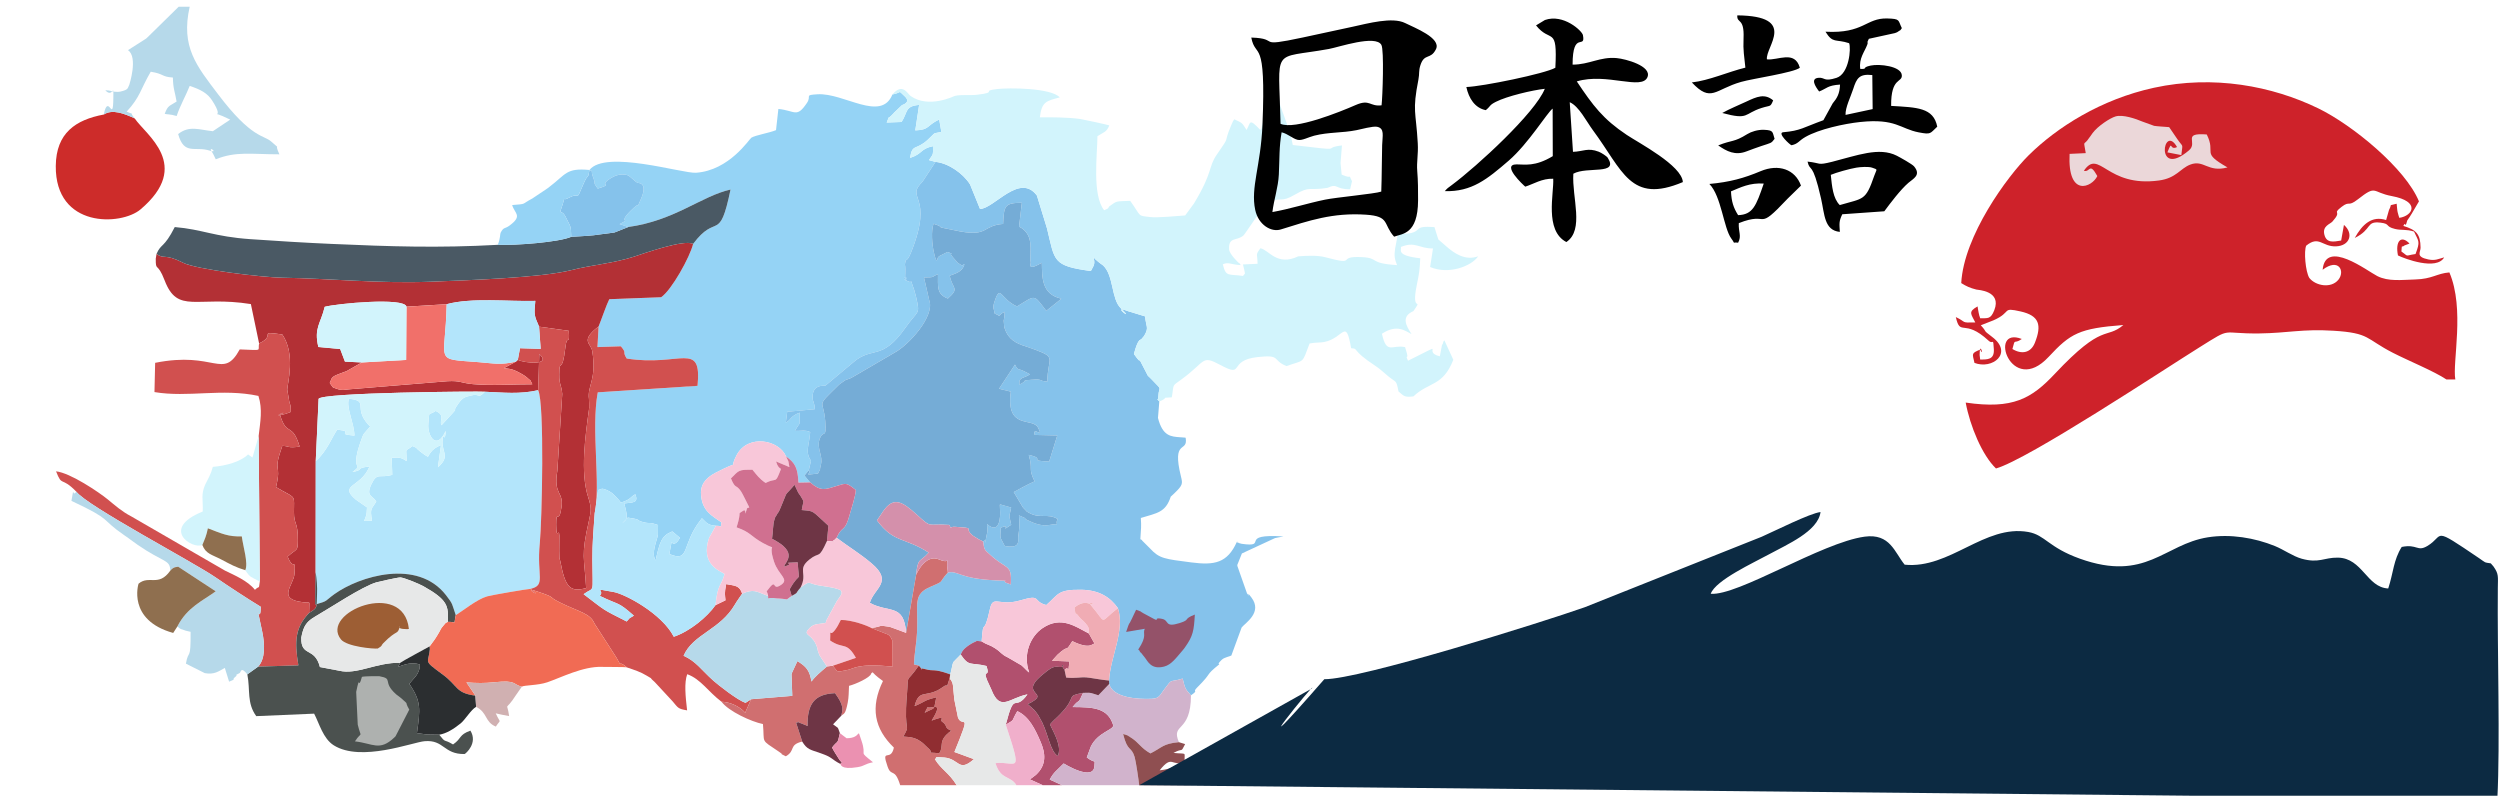 <?xml version="1.0" encoding="UTF-8"?>
<!DOCTYPE svg PUBLIC "-//W3C//DTD SVG 1.1//EN" "http://www.w3.org/Graphics/SVG/1.1/DTD/svg11.dtd">
<!-- Creator: CorelDRAW 2020 (64-Bit) -->
<svg xmlns="http://www.w3.org/2000/svg" xml:space="preserve" width="73.144mm" height="23.281mm" version="1.1" style="shape-rendering:geometricPrecision; text-rendering:geometricPrecision; image-rendering:optimizeQuality; fill-rule:evenodd; clip-rule:evenodd"
viewBox="0 0 7314.4 2328.1"
 xmlns:xlink="http://www.w3.org/1999/xlink"
 xmlns:xodm="http://www.corel.com/coreldraw/odm/2003">
 <defs>
  <style type="text/css">
   <![CDATA[
    .fil32 {fill:black}
    .fil33 {fill:#0C2A42}
    .fil20 {fill:#2B2E30}
    .fil7 {fill:#4A5964}
    .fil8 {fill:#4B514F}
    .fil22 {fill:#6E3545}
    .fil3 {fill:#75ACD6}
    .fil1 {fill:#85C2EB}
    .fil29 {fill:#8F4F51}
    .fil21 {fill:#8F6F4F}
    .fil25 {fill:#902D31}
    .fil27 {fill:#945269}
    .fil0 {fill:#95D3F5}
    .fil26 {fill:#9D5E34}
    .fil24 {fill:#AEB1AF}
    .fil14 {fill:#B1506E}
    .fil4 {fill:#B33035}
    .fil5 {fill:#B3E5FB}
    .fil11 {fill:#B6D9EA}
    .fil13 {fill:#CD2C2A}
    .fil34 {fill:#CE222A}
    .fil10 {fill:#D06F70}
    .fil18 {fill:#D07090}
    .fil30 {fill:#D0B0B1}
    .fil6 {fill:#D1504F}
    .fil15 {fill:#D1B3CC}
    .fil2 {fill:#D2F4FC}
    .fil19 {fill:#D490AB}
    .fil12 {fill:#E7E8E8}
    .fil31 {fill:#EB91B1}
    .fil35 {fill:#EBD7D9}
    .fil23 {fill:#F0ACB4}
    .fil28 {fill:#F0AFCB}
    .fil9 {fill:#F16B54}
    .fil17 {fill:#F1706A}
    .fil16 {fill:#F8C7D9}
   ]]>
  </style>
 </defs>
 <g id="Capa_x0020_1">
  <g id="_2166479656272">
   <path class="fil0" d="M1724.59 497.27c12.45,5.45 2.4,-0.52 10.93,21.99 9.21,24.29 -2.58,10.08 13.3,32.52 51.73,-16.53 -1.26,-4.6 37.28,-29.98 26.27,-17.3 47.68,-10.05 50.32,-9.07 0.73,0.27 2.75,1.39 3.46,1.78 0.77,0.42 2.6,2.06 3.38,2.61l16.65 14.16c1.36,1.02 3.83,2.65 5.12,3.56 1.23,0.87 33.45,-2.69 8.77,50.73 -14.18,30.68 2.28,2.4 -19.58,22.57 -55.54,51.25 -1.9,27.52 -41.44,47.44l25.31 8.64c135.92,-18.68 215.14,-91.06 299.32,-109.63 -33.09,159.18 -40.11,65.89 -109.6,159.21 -8.77,37.39 -62.88,135.26 -93.54,155.86l-151.64 5.75c-7.58,14.32 -24.37,63.2 -31.25,79.82l-3.34 60.24 68.57 -2.27c19.54,23.78 2.22,11.78 16.88,35.71 157.25,25.26 220.11,-54.28 207.42,79.97l-291.96 19.04c-20.12,107.66 9.3,271.27 -9.03,353.53l10.07 -67.64c14.8,-6.39 14.28,-3.18 19.18,-2.2 6.23,1.25 18.32,8.59 20.99,10.62 4.33,3.29 22.37,21.25 26.44,28.32 31.08,-9.76 27.51,-17.35 42.29,-24.42 10.15,26.3 -7.69,23.42 -32.7,26.83 16.4,55.92 2.77,46.85 -11.04,63.44l21.69 -22.02c44.44,6.41 20.98,7.19 44.57,13.21 22.56,5.76 15.65,-1.42 43.8,8.57l-0.24 28.53c-2.87,17.4 -20.66,54.28 -6.82,75.01 12.15,-53.94 17.01,-72.54 48.92,-84.84l22.64 18.96c-0.18,1.28 -3.08,1.85 -3.87,5.26 0,0.03 -11.71,20.24 -21,6.99l-6.45 34.91c61.35,25.5 33.88,-25.89 91.33,-99.56 0.86,-1.11 2.6,-3.47 3.9,-5.2 15.06,14.52 16.49,19.85 40.95,22.02 22.85,-0.12 11.55,9.52 16.4,-9.72 -29.13,-20.6 -55.71,-32.81 -59.93,-80.05 -4.25,-47.65 39.33,-63.65 66.55,-77.2 47.39,-23.59 13.88,4.54 37.77,-39.98 33.51,-62.49 124.24,-44.28 144.44,4.14 27.02,19.07 34.35,34.1 36.17,76.59l34.28 -0.68c-3.25,-2.99 -15.42,-18.98 -16.42,-20l12.26 -15.29 6.77 -27.91c-18.11,-26.49 -5.59,-42.52 -2.42,-83.8 -12.33,-7.41 -31.5,-2.76 -44.58,-3.55 16.93,-32.18 13.31,-6.26 13.81,-53.53 -28.82,11.06 -24.39,21.21 -40.52,29.02l4.07 -31.61 80.75 -7.41c0.35,-12.96 -5.44,-24.79 -5.7,-26.74 -6.37,-48.66 33.45,-40.7 37.03,-42.55l83.57 -69.83c53.21,-44.94 81.57,-1.86 149.25,-98.03 39.56,-56.21 44.29,-36.8 32.15,-91.37l-5.9 -21.52c-17.16,-45.75 4.12,-6.64 -29.76,-31.61 14.38,-22.39 1.19,35.04 3.99,-18.86 0.75,-14.54 -1.03,-22.74 -0.99,-23.05 3.13,-23.63 4.04,-0.54 17.97,-35.27 69.09,-172.29 -19.76,-154.08 33.81,-207.37l37.69 -57.36 -18.97 -5.22c11.98,-19.05 12.08,-11.6 11.58,-40.77 -36.98,7.24 -30.7,22.97 -67.1,34.24 6.89,-42.79 15.97,-20.33 51.87,-53.07 26.33,-24 10.74,-16.49 39.74,-22.92l-6.31 -36.49c-38.12,18.51 -27.49,30.22 -69.98,32.03l11.21 -74.5c-42.32,3.41 -32.61,21.33 -51.32,49.9l-43.53 1.55c13.27,-30.53 -4.16,0.33 22.65,-29.71l22.19 -21.24c0.35,-0.36 27.84,-7.38 7.88,-25.75 -22.05,-20.31 -5.74,-10.94 -35.97,-5.34 -33.2,81.84 -141.65,-5.34 -219.25,-0.61 -39.83,2.43 -16.49,4.09 -30.74,25.21 -30.52,45.22 -33.63,22.75 -83.65,17.71l-6.93 62.01c-19.71,8.16 -59.65,14.55 -72.24,22.16 -5.65,3.41 -64.22,95.83 -161.86,102.49 -39.85,2.72 -264.65,-68.09 -311.76,-8.11z"/>
   <path class="fil1" d="M2366.09 1376.05c12.01,10.69 -25.49,15.26 26.95,9.63 12.25,-25.41 2.03,0.43 9.03,-27.38 6.14,-24.38 -12.84,-46.93 -4.56,-72 10.84,-32.85 21.21,2.99 16.98,-54.22 -4.89,-66.31 -29.61,-37.76 37.36,-103.76 0.98,-0.97 2.82,-2.84 3.76,-3.72l17 -12.02c11.29,-5.31 10.22,-2.01 25.99,-11.57l117.85 -68.82c41.49,-21.85 119.76,-107.43 102.27,-153.72l-15.36 -66.78c34.98,-0.01 20.86,-1.99 40.87,-9.36 0.3,34.79 -4.77,58.2 28.99,71.1 35.55,-31.93 13.66,-26.39 5.41,-66.84 15.82,-6.12 37.71,-11.27 42.97,-33.31 -10.21,-4.83 5.09,13.1 -19.39,-4.48l-14.75 -16.83c-16.39,-18.22 13.96,-3.31 -15.26,-14.78l-23.25 11.72c-0.72,0.45 -2.74,2.38 -3.41,2.71 -3.78,1.88 -3.66,28.2 -13,-12.46 -5.91,-25.72 -8.42,-63.52 -1.22,-84.46 24.52,7.43 17.6,9.17 22.73,11.08l56.7 11.58c81.42,14.26 63.61,-17.56 124.19,-22.24 2.6,-51.54 3.01,-61.85 54.73,-61.85l-8.15 69.94c2.04,1.46 5.16,2.53 6.65,3.53 36.84,24.64 24.67,64.98 26.75,97.85 4.76,3.59 -15.61,32.13 33.27,4.22 0.91,43 -1.26,91.58 56.79,105 -1.62,1.45 -3.77,3.46 -4.81,4.42l-39.02 31.2c-38.53,-50.33 -30.14,-46.21 -85.46,-13.01 -49.06,-20.76 -48.38,-68.27 -66.26,-13.07 -6.1,18.84 -1.63,17.05 0.65,33.86 26.77,11.66 2.3,8.79 29.22,-5.15 0.45,15.24 -2.7,23.36 -2.72,26.05l1.48 17.85c0.38,1.63 1.15,4.02 1.67,5.62 10.15,30.87 33.61,43.42 59.81,51.21l31.44 11.14c61.26,23.04 34.27,22.47 33.15,92.29 -26.34,-1.2 -10.87,-8.15 -45.07,-5.2 -36.93,3.19 -5.88,-1.17 -36.37,14.3 -2.8,-23.76 14.43,-17.9 30.76,-30.31l-13.82 -7.14c-21.95,-11.96 -20.55,-1.57 -29.98,-21.16l-46.64 70.63 34.43 8.47c-15.21,113.25 63.53,73.87 79.76,105.45 18.55,36.12 -16.67,-8.07 -9.93,21.24l66.13 1.51 -23.78 76.43c-66.75,-3.2 -5.9,-7.3 -59.67,-19.61 13.1,46.49 -2.72,36.47 16.99,77.52 -21.98,9.41 -41.7,21.34 -61,31.22l27.15 45.5c1.18,1.25 2.89,3.05 4.13,4.23 11.87,11.26 1.47,4.29 13.81,11.2 33.03,18.48 52.62,-0.08 83.3,17.84 -10.71,25.06 15.54,10.15 -25.14,17.76 -20.08,3.76 -43.27,-4.35 -62.77,-14.14 -17.26,-8.66 8.79,0.04 -25.23,-14.1 4.04,41.07 -3.22,57.54 -2.16,70.12 2.09,24.6 -19.97,22.36 -39.38,19.53 -14.78,-30.82 -13.39,-15.7 -11.52,-53.77 35.82,-14.23 -8.75,18.62 30.49,-8.47 -6.87,-33.82 -6.71,-16.61 -0.15,-50.34l-32.78 -9.31c-0.67,1.44 -0.34,4.03 -0.31,4.77l0.35 9.13c2.24,24.31 -1.52,76.13 -38.01,43.65 1.37,20.91 2.35,17.92 -1.5,34.96 -9.26,40.91 7.89,0.55 -9.56,16.45 2.77,26.59 5.33,24.66 20.1,38.35 48.6,45.05 64.38,25.74 60.57,86.99 -44.52,-13.53 15.11,-9.45 -40.32,-11.75 -112.18,-4.66 -112.78,-29.58 -143.77,-23.08 -29.41,31.79 -6.97,23.16 -49.82,41.21 -53.74,22.64 -36.94,49.03 -40.28,132.16 -1.24,30.9 -7.88,62.3 -9.19,95.4l14.26 3.45c21.31,23.06 -9.98,2.25 19.44,10.58 24.86,7.03 21.99,-2.42 67.32,13.33 1,0.34 3.34,1.53 5.12,1.9 2.35,-6.97 6.88,-30.24 7.22,-30.96 0.96,-2.05 1.82,-4.32 3,-6.3l20.48 -20.84c5.57,-13.62 10.23,-16.82 21.1,-25.27 1.11,-0.86 12.92,-8.54 15.5,-9.55 19.08,-7.48 0.78,-5.53 24.64,-3.53 5.46,-76.07 5.19,-7.14 24.41,-95.51 9.13,-41.94 25.98,-5.74 89.98,-24.9 62.49,-18.7 33.49,3.44 74.73,13.91 36.1,-31.22 32.42,-45.5 101.72,-44.65 53.21,0.66 85.88,22.25 107.97,53.98 21.09,66.58 -22.64,142.54 -25.99,211.71l0.44 10c10.49,40.49 84.1,45.37 125.31,43.24 21.38,-1.1 22.79,-10.44 35.63,-27.4 26.34,-34.8 12.23,-18.74 53.88,-31.72 6.98,26.28 5.61,28.88 24.33,49.1 24.76,-17.47 2.07,-6.93 18.13,-22.91 47.61,-47.36 19.78,-31.66 64.73,-67.91l-2.18 -2.81c13.99,-17.3 15.6,-14.66 37.46,-22.73l30.12 -82.09c10.96,-13.88 61.85,-43.88 28.66,-87.79 -20.44,-27.03 2.06,9.22 -12.98,-12.18l-27.96 -79.52c-0.15,-0.58 -0.44,-2.75 -0.49,-3.35l13.55 -33.84 96.83 -44.91c2.97,-0.75 5.36,-1.06 8.12,-1.69l16.95 -3.11c-135.66,-8.71 -40.44,33.36 -122.71,21.46 -0.92,-0.14 -3.44,-0.98 -4.21,-1.16 -28.61,-6.79 15.2,-1.26 -9.59,-4.67 -27.85,62.29 -65.56,69.14 -133.36,60.32 -78.03,-10.15 -93.33,-10.94 -120.84,-40.93l-22.81 -22.74c-0.83,-3.06 -3.66,-2.84 -5.48,-4.26 1.94,-31.33 3.16,-36.06 1.43,-62.13 47.89,-14.59 72.3,-15.85 87.54,-62.44l10.4 -9.6c24.9,-23.93 24.7,-28 19.51,-49 -27.9,-112.9 21.53,-67.61 13.66,-113.67 -1.52,-0.62 -4.01,-0.5 -4.9,-0.57 -0.92,-0.07 -3.94,-0.41 -5.12,-0.49 -1.26,-0.09 -4.06,-0.2 -5.51,-0.31 -27.28,-2.04 -51.66,-2.66 -65.47,-56.65l3.98 -48.3c-10.79,-12.02 -3.42,2.63 -2.75,-15.76 1.15,-31.79 14.76,-12.2 -20.41,-49.33 -14.37,-15.17 -6.94,-3.49 -14.86,-18.78 -36.81,-71.04 -3.15,-8.09 -36.31,-54.84 12.51,-47.42 19.19,-40.04 21.98,-43.58l7.75 -9.17c15.53,-25.53 5.28,-26.33 2.97,-57.31l-43.08 -13.23c-1.19,-0.34 -3.54,-0.92 -4.66,-1.27l-8.96 -3.15c-40.51,-15.04 30.24,36.37 -14.61,-6.44 -27.7,-26.45 -20.39,-96.22 -51.42,-124.85 -22.79,-21.03 24.39,20.3 -14.23,-10.69l-9.33 -8.02c-0.72,-2.68 -3.38,-2.59 -4.54,-4.32 6.07,20.59 -0.92,24.6 -7.87,39.25 -113.4,-15.35 -104.83,-29.04 -128.28,-124.57l-29.6 -96.33c-50.47,-67.58 -125.43,38.64 -166.39,39.29l-29.18 -71.73c-19.07,-30.8 -62.77,-62.51 -101.04,-65.92l-37.69 57.36c-53.57,53.29 35.28,35.08 -33.81,207.37 -13.93,34.73 -14.84,11.64 -17.97,35.27 -0.04,0.31 1.74,8.51 0.99,23.05 -2.8,53.9 10.39,-3.53 -3.99,18.86 33.88,24.97 12.6,-14.14 29.76,31.61l5.9 21.52c12.14,54.57 7.41,35.16 -32.15,91.37 -67.68,96.17 -96.04,53.09 -149.25,98.03l-83.57 69.83c-3.58,1.85 -43.4,-6.11 -37.03,42.55 0.26,1.95 6.05,13.78 5.7,26.74l-80.75 7.41 -4.07 31.61c16.13,-7.81 11.7,-17.96 40.52,-29.02 -0.5,47.27 3.12,21.35 -13.81,53.53 13.08,0.79 32.25,-3.86 44.58,3.55 -3.17,41.28 -15.69,57.31 2.42,83.8l-6.77 27.91z"/>
   <path class="fil2" d="M2611.02 276.41c30.23,-5.6 13.92,-14.97 35.97,5.34 19.96,18.37 -7.53,25.39 -7.88,25.75l-22.19 21.24c-26.81,30.04 -9.38,-0.82 -22.65,29.71l43.53 -1.55c18.71,-28.57 9,-46.49 51.32,-49.9l-11.21 74.5c42.49,-1.81 31.86,-13.52 69.98,-32.03l6.31 36.49c-29,6.43 -13.41,-1.08 -39.74,22.92 -35.9,32.74 -44.98,10.28 -51.87,53.07 36.4,-11.27 30.12,-27 67.1,-34.24 0.5,29.17 0.4,21.72 -11.58,40.77l18.97 5.22c38.27,3.41 81.97,35.12 101.04,65.92l29.18 71.73c40.96,-0.65 115.92,-106.87 166.39,-39.29l29.6 96.33c23.45,95.53 14.88,109.22 128.28,124.57 6.95,-14.65 13.94,-18.66 7.87,-39.25 1.16,1.73 3.82,1.64 4.54,4.32l9.33 8.02c38.62,30.99 -8.56,-10.34 14.23,10.69 31.03,28.63 23.72,98.4 51.42,124.85 44.85,42.81 -25.9,-8.6 14.61,6.44l8.96 3.15c1.12,0.35 3.47,0.93 4.66,1.27l43.08 13.23c2.31,30.98 12.56,31.78 -2.97,57.31l-7.75 9.17c-2.79,3.54 -9.47,-3.84 -21.98,43.58 33.16,46.75 -0.5,-16.2 36.31,54.84 7.92,15.29 0.49,3.61 14.86,18.78 35.17,37.13 21.56,17.54 20.41,49.33 -0.67,18.39 -8.04,3.74 2.75,15.76 32.73,-12.62 -1.21,-9.66 36.49,-11.91 7.23,-40.88 -1.57,-30.72 28.79,-52.84 72.25,-52.62 56.94,-72.1 113.3,-41.85 73.14,39.27 19.73,-13.31 108.54,-23.09 71.17,-7.83 41.23,8.66 84.87,26.29 54.68,-19.55 44.19,-4.4 67.73,-66.13 17.69,-3.39 31.26,-2.08 42.73,-4.3 57.43,-11.09 62.88,-72.72 78.77,18.15 24.87,2.05 -3.83,2.61 71.65,52.19 14.34,9.42 22.77,18.29 37.33,30.28 23.48,19.35 22.79,8.74 29.59,44.08 15.69,12.92 16.56,17.85 43.65,14.45 46,-43.51 85.78,-28.35 116.75,-107.09l-26.15 -56.93c-1.69,2.04 -3.22,3.14 -3.72,7.04 -0.47,3.71 -2.77,5.2 -3.34,6.8l-6.26 32.83c-56.07,-12.94 30.8,-47.93 -93.13,13.04 -8.23,-17.31 -0.34,-7.34 -2.07,-15.91 -0.25,-1.27 -0.72,-4.03 -1.03,-5.39l-5.37 -18.51c-38.41,-8.29 -54.06,23.18 -67.79,-39.17 45.32,-29.97 69.8,-6.85 86.68,0.97 -16.91,-25.63 -30.65,-51.42 5.53,-67.3 29.68,-43.43 -7.5,10 9.36,-74.13 7.04,-35.15 8.87,-42.27 10.51,-80.35 -71.99,-8.08 -54.13,-24.3 -56.56,-33.19 42.85,-17.07 50.86,4.47 93.87,4.51l-8.39 54.17c53.95,23.37 120.97,-2.2 140.61,-31.26 -37.66,13.51 -69.35,-8.08 -93.37,-29.18l-23.23 -20.23 -11.4 -36.05c-64.25,-4.61 -34.47,11.48 -73.98,18.5 -7.09,1.26 -19.4,-0.69 -32.94,1.68l-8.12 42.54c-3.33,22.33 -1,31.7 5.75,48.51 -84.8,-5.26 -50.39,-20.83 -103.34,-23.44 -77.93,-3.85 -8.32,26.75 -106.3,0.46 -22.8,-6.12 -53.29,-4.66 -79.64,-2.69 -62.6,29.8 -85.58,-19.02 -110.58,-23.67 -15.91,21.5 -8.35,15.33 -8.35,45.42l-42.65 1.92c8.33,36.16 6.83,22.45 0.2,33.73 -42.4,-6.61 -50.12,4.42 -59.16,-34.12 17.27,-7.5 20.08,0.4 52.41,2.36 -1.29,-1.97 -3.78,-6.89 -4.57,-5.38 -0.18,0.33 -28.69,-26.36 -29.5,-40.84 -2.1,-37.2 21.85,-23.74 41.59,-40.07 6.02,-4.97 59.52,-90.93 75.43,-98.52 38.33,-15.7 32.38,3.63 75.66,-21.45 45.67,-26.47 39.22,-10.59 95.4,-19.78 31.28,-14.74 20.85,4.74 66,4.16l5.53 -23.64c-13.56,-25.67 5.57,-3.14 -30.31,-19.31l-3.25 -33.67 4.14 -51.63c-65.26,7.7 20.29,18.18 -143.88,-1.25 -3.23,-14.14 -3.86,-20.52 -7.1,-34.05l-29.25 -80.75c-5.81,-20.52 2.33,-6.72 -7.54,-20.83 -20.21,8.44 -24.96,19.34 -34.72,45.17 -2.32,6.13 -7.54,22.37 -9.49,28.02 -8.1,23.45 3.4,2.88 -6.59,18.57 -34.78,-36.49 -27.92,-21.95 -40.58,-0.2 -13.72,-21.98 -12.12,-19.87 -35.62,-31.15 -5.52,8.43 -1.49,-0.62 -9.06,17.08 -25.59,59.86 0.64,24.57 -41.8,85.46 -26.57,38.11 -10.07,48.95 -67.27,143.69l-25.81 35.08c-24.19,1.64 -81.23,7.34 -102.6,4.66 -38.38,-4.81 -23.59,0.89 -58.26,-47.44 -43.86,1.91 -37.4,-0.6 -60.23,15.54 -5.88,4.15 1.84,5.09 -15.97,12.03 -35.62,-44.77 -20.01,-162.36 -19.58,-216.73 18.9,-12.28 26.52,-11.33 34.72,-31.53 -3.35,-1.58 -76.12,-17.45 -84.99,-18.71 -34.98,-4.98 -82.6,-5.22 -118.29,-4.88 5.62,-45.59 18.38,-47.81 58.33,-58.34 -25.96,-28.21 -148.82,-28.31 -182.59,-24.52 -50.72,5.69 4.71,9.29 -59.8,16.83 -19.43,2.27 -46.13,-1.13 -64.59,3.3 -1.88,0.45 -76.37,37.95 -129.54,0.19 -8.72,-6.2 -23.28,-39.98 -53.14,-4.34z"/>
   <path class="fil3" d="M2366.09 1376.05l-12.26 15.29c1,1.02 13.17,17.01 16.42,20 30.95,27.01 43.46,21.11 76.82,10.84 29.12,-8.97 28.52,-11.03 56.79,11.5 -1.24,20.22 -11.19,47.12 -18.83,75.2 -13.57,49.85 -20.9,27.16 -37.36,64.57 36.96,27.75 67.09,45.19 102.1,74.66 64.87,54.62 7.39,72.5 -4.91,115.76 56.77,30.7 99.9,0.94 106.19,87.68l29.36 -169.95c5.11,-52 11.21,-35.57 36.73,-64.91 -72.36,-46.05 -101.58,-27.36 -151.36,-94.16l10.98 -15.96c1.2,-1.78 5.13,-7.86 6.48,-9.8 30.79,-44.54 55,-30.98 99.95,9.74 44.7,40.5 26.79,24.77 94.47,29.29 7.91,15.65 -2.4,4.04 17.7,5.55 59.62,4.5 26.71,2.27 45.37,20.47 7.77,7.58 1.71,2.64 13.88,10.51 16.29,10.55 9.4,4.95 22.05,12.25 17.45,-15.9 0.3,24.46 9.56,-16.45 3.85,-17.04 2.87,-14.05 1.5,-34.96 36.49,32.48 40.25,-19.34 38.01,-43.65l-0.35 -9.13c-0.03,-0.74 -0.36,-3.33 0.31,-4.77l32.78 9.31c-6.56,33.73 -6.72,16.52 0.15,50.34 -39.24,27.09 5.33,-5.76 -30.49,8.47 -1.87,38.07 -3.26,22.95 11.52,53.77 19.41,2.83 41.47,5.07 39.38,-19.53 -1.06,-12.58 6.2,-29.05 2.16,-70.12 34.02,14.14 7.97,5.44 25.23,14.1 19.5,9.79 42.69,17.9 62.77,14.14 40.68,-7.61 14.43,7.3 25.14,-17.76 -30.68,-17.92 -50.27,0.64 -83.3,-17.84 -12.34,-6.91 -1.94,0.06 -13.81,-11.2 -1.24,-1.18 -2.95,-2.98 -4.13,-4.23l-27.15 -45.5c19.3,-9.88 39.02,-21.81 61,-31.22 -19.71,-41.05 -3.89,-31.03 -16.99,-77.52 53.77,12.31 -7.08,16.41 59.67,19.61l23.78 -76.43 -66.13 -1.51c-6.74,-29.31 28.48,14.88 9.93,-21.24 -16.23,-31.58 -94.97,7.8 -79.76,-105.45l-34.43 -8.47 46.64 -70.63c9.43,19.59 8.03,9.2 29.98,21.16l13.82 7.14c-16.33,12.41 -33.56,6.55 -30.76,30.31 30.49,-15.47 -0.56,-11.11 36.37,-14.3 34.2,-2.95 18.73,4 45.07,5.2 1.12,-69.82 28.11,-69.25 -33.15,-92.29l-31.44 -11.14c-26.2,-7.79 -49.66,-20.34 -59.81,-51.21 -0.52,-1.6 -1.29,-3.99 -1.67,-5.62l-1.48 -17.85c0.02,-2.69 3.17,-10.81 2.72,-26.05 -26.92,13.94 -2.45,16.81 -29.22,5.15 -2.28,-16.81 -6.75,-15.02 -0.65,-33.86 17.88,-55.2 17.2,-7.69 66.26,13.07 55.32,-33.2 46.93,-37.32 85.46,13.01l39.02 -31.2c1.04,-0.96 3.19,-2.97 4.81,-4.42 -58.05,-13.42 -55.88,-62 -56.79,-105 -48.88,27.91 -28.51,-0.63 -33.27,-4.22 -2.08,-32.87 10.09,-73.21 -26.75,-97.85 -1.49,-1 -4.61,-2.07 -6.65,-3.53l8.15 -69.94c-51.72,0 -52.13,10.31 -54.73,61.85 -60.58,4.68 -42.77,36.5 -124.19,22.24l-56.7 -11.58c-5.13,-1.91 1.79,-3.65 -22.73,-11.08 -7.2,20.94 -4.69,58.74 1.22,84.46 9.34,40.66 9.22,14.34 13,12.46 0.67,-0.33 2.69,-2.26 3.41,-2.71l23.25 -11.72c29.22,11.47 -1.13,-3.44 15.26,14.78l14.75 16.83c24.48,17.58 9.18,-0.35 19.39,4.48 -5.26,22.04 -27.15,27.19 -42.97,33.31 8.25,40.45 30.14,34.91 -5.41,66.84 -33.76,-12.9 -28.69,-36.31 -28.99,-71.1 -20.01,7.37 -5.89,9.35 -40.87,9.36l15.36 66.78c17.49,46.29 -60.78,131.87 -102.27,153.72l-117.85 68.82c-15.77,9.56 -14.7,6.26 -25.99,11.57l-17 12.02c-0.94,0.88 -2.78,2.75 -3.76,3.72 -66.97,66 -42.25,37.45 -37.36,103.76 4.23,57.21 -6.14,21.37 -16.98,54.22 -8.28,25.07 10.7,47.62 4.56,72 -7,27.81 3.22,1.97 -9.03,27.38 -52.44,5.63 -14.94,1.06 -26.95,-9.63z"/>
   <path class="fil4" d="M458.05 742.77l-2.35 13.91c-0.2,40.29 4.37,7.32 26.04,63.83 38.31,99.86 93.82,43.81 252.28,69.16l24.02 115.06c53.24,-24.58 -8.59,-36.97 67.91,-26.15 39.77,58.06 15.09,143.19 14.49,161.41l5.84 34.36c2.26,11.03 4.85,7.82 4.54,30.73 -1.53,1.15 -4.34,1.89 -5.3,2.22l-9.98 3.5c-53.18,15.17 17.53,-15.37 -16.31,2.74 20.15,66.73 34.89,19.09 57.48,93.09 -36.17,5.24 -30.24,-1.79 -50.76,-2.12 -30,85.62 -0.34,44.98 -18.38,120.7l17.64 10.2c40.76,22.1 35.08,15.02 34.9,62.48 -0.15,39.04 11.77,26.42 11.4,83.37 -0.22,33.25 -2.52,22.49 -29.96,47.15 18.05,45.88 23.41,-1.95 20.14,50.23 -2.09,33.28 -53.38,74.7 25.37,83.34 13.9,1.52 8.18,-2.05 18.1,1.9l-0.76 29.26c26.63,-15.63 21.01,-15.64 23.13,-54.37 1.12,-20.45 -1.15,-46.65 -4.01,-64.38l0.28 -325.42 8.33 -181.61c2.17,-19.2 474.86,-22.88 486.53,-21.18 54.68,2.39 101.93,7.79 155.91,-4.56l3.23 -105.78c38.49,34.54 -44.73,26.55 -62.74,16.92l-5.71 5.4 -34.77 18.82c26.15,3.38 26.13,3.87 47.75,14.83 6.82,3.45 15.13,8.7 21.18,14.32 16.38,15.19 0.77,-5.83 14.03,18.22 -56.35,-0.26 -116.83,4.5 -172.99,-0.34 -35.73,-3.07 -37.73,-10.98 -75.67,-8.6l-285.58 23.5c-15.46,1.1 -21.32,4.26 -35.44,-0.49 -19.87,-6.7 -11.86,-3.53 -23.1,-18.01 8.73,-18.2 -1.12,-16.32 50.18,-35.03l43.56 -24.9 -49.29 -2.47 -13.94 -36.82 -63.9 -5.91c-13.31,-56.37 6.71,-67.41 18.66,-117.58 33.14,-9.18 232.95,-28.64 239.24,-0.41l117.64 -7.25c73.07,-19.8 178.28,-7.5 259.3,-9.68 -3.86,42.51 -3.44,41.57 10.95,75.39l87.04 12.16c3.14,48.28 -5.05,6.01 -9.93,48.06 -9.69,83.5 -17.63,27.88 -18.01,79.87 -0.23,30.83 6.36,28.64 8.81,56.86l-14.35 224.44c-12.17,72.78 18.9,59.16 12.06,107.11 -7.55,53.04 -15.6,1.89 -15.49,51.25 0.11,54.59 11,-6.71 9.19,46.85 -0.5,14.49 -0.13,47.84 0.26,49.95l2.59 9.69c0.24,1.18 0.7,3.42 0.93,4.61 13.95,73.3 29.38,86.68 74.65,73.96 -5.22,-93.08 -16.09,-90.23 8.34,-197.81 6.47,-28.5 7.53,-37.57 -2.19,-67.41 -24.05,-73.81 -8.53,-179.13 2.75,-262.03 0.37,-2.7 -0.37,-24.14 -0.69,-26.39 -5.28,-38 23.16,-55.64 9.78,-139.34 -3.68,-22.97 -32.93,-28.37 8.91,-64.78l9.57 -7.57c6.88,-16.62 23.67,-65.5 31.25,-79.82l151.64 -5.75c30.66,-20.6 84.77,-118.47 93.54,-155.86 -24.79,-14.89 -147.41,28.86 -173.19,37.23 -58.92,19.11 -125.94,24.64 -182.13,39.06 -88.9,22.81 -308.18,30.02 -414.72,34.22 -144.95,5.72 -292.99,-9.56 -431.89,-11.8 -58.7,-0.94 -252.03,-24.15 -290.39,-43.85 -55.03,-28.26 -55.56,-8.7 -77.44,-25.89z"/>
   <path class="fil5" d="M923.8 1348.97l-0.28 325.42 -1.22 94.46c39.59,-11.2 27.12,-9.72 56.25,-30.64 72.98,-52.44 242.67,-104.64 326.28,3.06 21.43,27.6 16.74,24.51 28.62,58.66 21.72,-13.82 62.69,-46.84 91.82,-55.16 13.65,-3.9 118.29,-21.74 126.81,-21.94 46.07,-10.75 17.8,-37.02 27.2,-132.69 6.43,-65.52 14.25,-409.83 -4.71,-448.52 -53.98,12.35 -101.23,6.95 -155.91,4.56 -21.01,22.15 -14.48,4.35 -39.26,10.67 -18.36,4.68 -24.69,4.97 -37.75,23.07 -29.88,41.43 20.88,-12.03 -50.03,64.32 -7.33,-14.51 12.98,-28.08 -16.93,-42.01 -23.05,16.09 -17.57,-3.71 -21.44,37.18 -3.35,35.32 23.92,81 50.88,20.89 -2.8,43.82 -8.17,-6.25 -9.48,31.57 -1.15,33.11 22.9,43.28 -13.45,75.3l9.09 -64.84c-30.26,10.89 -36,32.34 -38.24,34.05 -11.27,-6.15 -15.51,-10.27 -24.08,-16.57 -11.41,-8.39 -4.44,-8.06 -21.02,-14.86 -24.36,19.12 -17.55,1.49 -17.24,44.08 -14.86,-9.35 -18.54,-11.63 -43.65,-9.59l1.63 49.74c-37.76,11.1 -43.91,-8.85 -61.45,28.33 -16.39,34.74 4.11,32.01 14.69,50.03 -13.8,22.54 -19.24,18.38 -12.45,55.97l-23.07 0.76c7.37,-21.24 6.48,-10.3 8.34,-39.8l-32.36 -22.51c-52.61,-44.61 14.36,-34.84 39.73,-97.17 -45,5.27 -11.67,8.59 -49.78,16.33 33.21,-26.45 -2.19,0.62 16.63,-66.92l5.43 -16.99c12.39,-36.56 8.56,-23.09 29.74,-49.8 -1.68,-1.57 -4.1,-3.48 -5.13,-4.61 -47.02,-51.98 4.13,-69.64 -57.32,-76.24 -8.46,26.66 15.45,70.41 16.36,107.9 -61.08,-5.03 6.04,-10.64 -50.23,-17.62 -14.92,20.53 -29,61.96 -63.02,92.13z"/>
   <path class="fil6" d="M1515.06 1052.76c18.01,9.63 101.23,17.62 62.74,-16.92l-3.23 105.78c18.96,38.69 11.14,383 4.71,448.52 -9.4,95.67 18.87,121.94 -27.2,132.69 44.37,32.56 -28.4,-8.48 19.62,7.66 61.01,20.51 25.18,11.87 67.86,32.87 55.07,27.09 86.95,30.82 99.63,60.75l64.39 99.97c19.81,35.81 0.17,2.53 30.67,28.62 22.55,7.72 39.78,12.97 58.24,24.33 26.69,16.42 -0.77,-2.61 22.9,18.27l52.6 56.76c16.46,19.4 15.25,21.69 42.32,26.32 -4.72,-40.46 -8.86,-80.88 0.32,-105.87 40,14.54 60.23,50.25 100.37,80.61 24.75,0.76 53.07,13.39 69.62,32.48 1.04,-1.95 1.77,-7.6 2.1,-6.31l14.88 -33.53 -16.44 10.65c-23.5,-8.18 -78.13,-50.82 -93.6,-64.54 -36.57,-32.44 -50.09,-56.26 -87.55,-73.3 28.02,-64.05 106.82,-75.03 150.45,-150.32 6.56,-11.32 13.26,-19.68 20.86,-31.34 -7.57,-24.9 -22.32,-23.05 -46.75,-27.9 -5.73,29.53 -3.15,30.48 -1.94,47.33l-29.23 14.14c-24.04,34.35 -74.71,76.48 -122,92.5 -35.32,-68.54 -143.31,-125.18 -176.01,-130.95 -67.28,-11.87 -23.92,-6.55 -40.49,11.43 59.12,28.7 51.34,15.18 99.7,57.86 -18.78,11.25 -7.12,2.21 -21.11,17.02 -76.28,-38.7 -59.39,-29.46 -125.94,-79.87 32.59,-24.39 26.18,6.53 25.57,-101.66 -0.24,-44.42 3.43,-91.06 6.8,-135.36 18.33,-82.26 -11.09,-245.87 9.03,-353.53l291.96 -19.04c12.69,-134.25 -50.17,-54.71 -207.42,-79.97 -14.66,-23.93 2.66,-11.93 -16.88,-35.71l-68.57 2.27 3.34 -60.24 -9.57 7.57c-41.84,36.41 -12.59,41.81 -8.91,64.78 13.38,83.7 -15.06,101.34 -9.78,139.34 0.32,2.25 1.06,23.69 0.69,26.39 -11.28,82.9 -26.8,188.22 -2.75,262.03 9.72,29.84 8.66,38.91 2.19,67.41 -24.43,107.58 -13.56,104.73 -8.34,197.81 -45.27,12.72 -60.7,-0.66 -74.65,-73.96 -0.23,-1.19 -0.69,-3.43 -0.93,-4.61l-2.59 -9.69c-0.39,-2.11 -0.76,-35.46 -0.26,-49.95 1.81,-53.56 -9.08,7.74 -9.19,-46.85 -0.11,-49.36 7.94,1.79 15.49,-51.25 6.84,-47.95 -24.23,-34.33 -12.06,-107.11l14.35 -224.44c-2.45,-28.22 -9.04,-26.03 -8.81,-56.86 0.38,-51.99 8.32,3.63 18.01,-79.87 4.88,-42.05 13.07,0.22 9.93,-48.06l-87.04 -12.16 4.75 64.96 -60.48 -1.9 -6.37 33.95z"/>
   <path class="fil7" d="M1838.09 664.22l-40.29 15.97c-10.86,2.11 -25.39,3.09 -36.67,4.88 -36.35,5.75 -54.4,5.21 -89.76,7.81 -36.53,15.77 -162.15,25.42 -215.04,23.44 -174.45,9.67 -312.89,4.95 -486.58,-2.69 -79.84,-3.51 -156.83,-8.34 -237.2,-13.9 -106.12,-7.34 -140.04,-28.56 -221.21,-35.41 -31.95,62.9 -40.03,47.19 -53.29,78.45 21.88,17.19 22.41,-2.37 77.44,25.89 38.36,19.7 231.69,42.91 290.39,43.85 138.9,2.24 286.94,17.52 431.89,11.8 106.54,-4.2 325.82,-11.41 414.72,-34.22 56.19,-14.42 123.21,-19.95 182.13,-39.06 25.78,-8.37 148.4,-52.12 173.19,-37.23 69.49,-93.32 76.51,-0.03 109.6,-159.21 -84.18,18.57 -163.4,90.95 -299.32,109.63z"/>
   <path class="fil6" d="M758.04 1004.73c-4.83,23.46 14.44,19.86 -56.62,17.55 -49.72,90.49 -71.51,3.96 -247.5,39.26l-1.98 85.59c98.62,16.68 197.18,-11.69 304.14,11.2 12.77,39.21 5.32,76.21 0.69,117.1l3.41 426.05c-3.76,25.79 0.24,9.89 -14.34,24.18 -20.94,-26.54 -60.85,-43.11 -87.31,-56.09l-274.33 -158.65c-28.18,-14.68 -47.08,-31.9 -68.59,-49.5 -25.96,-21.24 -109.66,-77.9 -151.6,-82.44 18.36,47.23 14.23,13.08 59.4,59.59 31.3,41.98 341.62,205.61 406.7,250.31 40.99,28.15 91.83,61.37 133,86.58 -1.07,57.19 -17.28,-29.52 4.18,73.08 7.72,36.92 9.25,78.86 -12.03,101.84l117.7 -3.68c-12.06,-72.15 -8.85,-111.02 31.44,-153.56l0.76 -29.26c-9.92,-3.95 -4.2,-0.38 -18.1,-1.9 -78.75,-8.64 -27.46,-50.06 -25.37,-83.34 3.27,-52.18 -2.09,-4.35 -20.14,-50.23 27.44,-24.66 29.74,-13.9 29.96,-47.15 0.37,-56.95 -11.55,-44.33 -11.4,-83.37 0.18,-47.46 5.86,-40.38 -34.9,-62.48l-17.64 -10.2c18.04,-75.72 -11.62,-35.08 18.38,-120.7 20.52,0.33 14.59,7.36 50.76,2.12 -22.59,-74 -37.33,-26.36 -57.48,-93.09 33.84,-18.11 -36.87,12.43 16.31,-2.74l9.98 -3.5c0.96,-0.33 3.77,-1.07 5.3,-2.22 0.31,-22.91 -2.28,-19.7 -4.54,-30.73l-5.84 -34.36c0.6,-18.22 25.28,-103.35 -14.49,-161.41 -76.5,-10.82 -14.67,1.57 -67.91,26.15z"/>
   <path class="fil8" d="M904.4 1793.14c-40.29,42.54 -43.5,81.41 -31.44,153.56l-117.7 3.68 -31.57 22.6c9.02,47.28 -2.08,83.44 26.01,122.27l169.39 -7.26c14.89,28.18 26.01,72.9 57.44,92.64 79.76,50.1 230.71,-9.14 265.85,-12.07 57.14,-4.76 54.96,38.53 116.97,37.58 3.47,-1.46 39.36,-32.02 16.94,-68.49 -34.69,12.59 -24.12,22.02 -50.8,40.46 -29.53,-17.88 -19.57,-1.84 -40.47,-28.54 -43.74,-0.94 -23.36,1.16 -65.17,-4.7 9.7,-69.19 13.48,-91.86 -22.2,-143.93 10.12,-14.69 23.99,-22.55 29.76,-44.91l1.08 -11.85c-24.3,-8.27 -46.17,0.67 -63.83,6.79l6.33 -11.83c-70.77,-1.26 -126.73,35.82 -178.66,23.2l-56.31 -10.71c-15.34,-60.22 -56.21,-28.31 -54.55,-86.16 6.22,-35.54 16.99,-48 41.87,-62.31 44.18,-25.42 134.71,-86.14 177.34,-99.17 3.61,-1.11 63.74,-14.99 71.02,-14.51 10.8,0.72 54.65,18.73 66.86,25.58 71.54,40.16 73.91,57.71 71.67,104.37 26.51,-0.85 16.36,11.53 23.22,-19.5 -11.88,-34.15 -7.19,-31.06 -28.62,-58.66 -83.61,-107.7 -253.3,-55.5 -326.28,-3.06 -29.13,20.92 -16.66,19.44 -56.25,30.64l1.22 -94.46c2.86,17.73 5.13,43.93 4.01,64.38 -2.12,38.73 3.5,38.74 -23.13,54.37z"/>
   <path class="fil9" d="M1333.45 1799.93c-6.86,31.03 3.29,18.65 -23.22,19.5 -7.82,4.96 -1.82,-2.27 -12.3,10.16 -10.2,12.1 -6.54,8.95 -13.12,20.3 -11.05,19.08 -16.73,26.56 -27.85,41.23l0.69 7.93c-3.63,43.13 -21.8,31 36.74,73.8 47.02,34.38 37.17,54.56 96.66,62.51l-26.41 -38.85c31.04,2.32 52.19,2.69 82.94,-0.53 64.85,-6.8 51.83,6.75 79.21,13.05 5.67,-4.57 46.91,-3.41 74.29,-12.77 40.36,-13.8 105.15,-47.21 159.76,-45.11 14.58,0.56 66.64,-0.27 73.41,1.55 -30.5,-26.09 -10.86,7.19 -30.67,-28.62l-64.39 -99.97c-12.68,-29.93 -44.56,-33.66 -99.63,-60.75 -42.68,-21 -6.85,-12.36 -67.86,-32.87 -48.02,-16.14 24.75,24.9 -19.62,-7.66 -8.52,0.2 -113.16,18.04 -126.81,21.94 -29.13,8.32 -70.1,41.34 -91.82,55.16z"/>
   <path class="fil10" d="M2680.41 1681.6l-29.36 169.95 -47.68 -17.58c-39.31,-6.12 -16.03,-1.48 -54.38,3.33l41.33 16.19c4.92,2.71 13.65,1.17 21.04,22.74l0.25 73.87c-109.66,-10.1 -110.97,7.31 -136.56,11.02 -26.92,3.9 -21.06,9.52 -38.35,-13.35l-17.23 2.12c-19.38,16.83 -34.24,28.69 -45.32,44.19 -5.36,-32.71 -15.04,-43.98 -41.13,-59.77l-15.51 33.38c-0.46,1.36 -1.38,3.67 -1.72,5.04l2.24 63.11 -120.43 9.92 -14.88 33.53c-0.33,-1.29 -1.06,4.36 -2.1,6.31 -16.55,-19.09 -44.87,-31.72 -69.62,-32.48 20.36,27.76 87.76,58.77 121.2,65.27 5.4,58.3 -8.89,43.26 46.17,80.47 22.96,15.51 -7.52,-0.18 20.78,13.84 29.53,-16.91 7.56,-33.06 47.86,-43.11l-17.77 -55.19c22.7,-3.99 -7.85,-4.78 15.74,2.31l13.6 5.48c0.71,0.3 2.66,1.87 4.21,2.17 -1.24,-64.76 19.77,-93.59 80.3,-96.35 27.03,37.16 22.35,47.35 18.6,65.71 7.76,-6.85 11.61,-2.44 18.62,-38.13 3.16,-16.09 2.83,-31.92 3.73,-49 19.34,-4.77 61.73,-24.14 64.62,-35.33 0.69,-2.69 2.93,-2.96 4.49,-4.33 8.55,9.87 23.98,21.21 30.23,25.54 -37.36,76.76 -25.7,139.35 31.92,194.73 -8.95,43.7 -38.34,-1.56 -18.48,55.43 11.23,32.22 20.51,1.28 36.96,54.64l165.11 0c-23.5,-38.06 -44.49,-44.87 -63.67,-76.2 9.1,-3.86 -8.79,-7.88 27.82,-4.72 44.22,3.8 41.2,44.84 86.4,4.76l-57.03 -20.93c51.46,-126.71 24.11,-67.86 10.4,-100.74l-10.63 -52.2c-4.97,-39.35 -0.63,-47.83 -13.9,-62.59 -13.33,39.04 0.53,10.03 -20.54,25.95 -1.36,1.03 -3.45,2.48 -4.92,3.44 -44.6,28.82 -63.99,0.09 -76.95,51.9 34.04,-14.17 25.61,-16.56 63.51,-25.69 -9.78,42.61 1.17,26.24 -34.05,45.25l8.73 -16.77c8.16,8.11 50.56,-22.62 11.7,39.57 44.92,-16.98 23.56,-2.22 29.42,2.08 20.9,15.36 4.5,17.37 27.8,27.46 -41.66,30.64 -19.36,42.84 -35.09,66.03 -47.83,-4.85 -8.27,4.81 -34.55,-17.07l-13.43 -12.83c-18.79,-14.59 -30.72,-17.62 -57.13,-18.96 23.34,-41.83 0.66,-3.66 10.54,-120.46 6.03,-71.18 -5.73,-28.55 34.89,-87.24l-14.26 -3.45c1.31,-33.1 7.95,-64.5 9.19,-95.4 3.34,-83.13 -13.46,-109.52 40.28,-132.16 42.85,-18.05 20.41,-9.42 49.82,-41.21 -8.68,-61.22 14.09,-20.74 -25.35,-38.17 -41.48,-18.05 -67.44,44.62 -67.48,44.68z"/>
   <path class="fil5" d="M1739.92 1501.45c-3.37,44.3 -7.04,90.94 -6.8,135.36 0.61,108.19 7.02,77.27 -25.57,101.66 66.55,50.41 49.66,41.17 125.94,79.87 13.99,-14.81 2.33,-5.77 21.11,-17.02 -48.36,-42.68 -40.58,-29.16 -99.7,-57.86 16.57,-17.98 -26.79,-23.3 40.49,-11.43 32.7,5.77 140.69,62.41 176.01,130.95 47.29,-16.02 97.96,-58.15 122,-92.5 6.61,-64.97 16.68,-53.63 26.57,-91.27 -13.44,-8.75 -71.49,-28.03 -45.46,-105.13l20.06 -35.84c-24.46,-2.17 -25.89,-7.5 -40.95,-22.02 -1.3,1.73 -3.04,4.09 -3.9,5.2 -57.45,73.67 -29.98,125.06 -91.33,99.56l6.45 -34.91c9.29,13.25 21,-6.96 21,-6.99 0.79,-3.41 3.69,-3.98 3.87,-5.26l-22.64 -18.96c-31.91,12.3 -36.77,30.9 -48.92,84.84 -13.84,-20.73 3.95,-57.61 6.82,-75.01l0.24 -28.53c-28.15,-9.99 -21.24,-2.81 -43.8,-8.57 -23.59,-6.02 -0.13,-6.8 -44.57,-13.21l-21.69 22.02c13.81,-16.59 27.44,-7.52 11.04,-63.44 25.01,-3.41 42.85,-0.53 32.7,-26.83 -14.78,7.07 -11.21,14.66 -42.29,24.42 -4.07,-7.07 -22.11,-25.03 -26.44,-28.32 -2.67,-2.03 -14.76,-9.37 -20.99,-10.62 -4.9,-0.98 -4.38,-4.19 -19.18,2.2l-10.07 67.64z"/>
   <path class="fil11" d="M2341.81 1719.59c-17.06,19.32 -3.76,11.8 -25.37,23.99 -22.93,15.03 -4.01,9.47 -36.22,7.67l-38.11 -9.63c-29.09,-11.1 -37.52,-19.23 -70.79,-4.71 -7.6,11.66 -14.3,20.02 -20.86,31.34 -43.63,75.29 -122.43,86.27 -150.45,150.32 37.46,17.04 50.98,40.86 87.55,73.3 15.47,13.72 70.1,56.36 93.6,64.54l16.44 -10.65 120.43 -9.92 -2.24 -63.11c0.34,-1.37 1.26,-3.68 1.72,-5.04l15.51 -33.38c26.09,15.79 35.77,27.06 41.13,59.77 11.08,-15.5 25.94,-27.36 45.32,-44.19l-14.32 -21.21c-9.11,-14 -6.7,-9.44 -10.34,-18.95 -5.18,-13.52 -0.18,-8.6 -8.12,-25.75 -14.71,-31.76 -40.68,-24.76 -16.74,-47.67 13.35,-12.78 27.21,-9.84 45.61,-13.66 1.23,-2.54 1.86,-5.95 2.55,-8.07l30.15 -55.41c20.11,-27.09 13.83,-24.32 11.76,-31.97 -14.81,-8.18 -43.26,-10.96 -63.5,-14.31 -36.03,-5.96 -23.16,-17.04 -54.71,6.7z"/>
   <path class="fil12" d="M1170.99 1939.14c4.69,-3.97 76.89,-42.94 85.97,-48.02 11.12,-14.67 16.8,-22.15 27.85,-41.23 6.58,-11.35 2.92,-8.2 13.12,-20.3 10.48,-12.43 4.48,-5.2 12.3,-10.16 2.24,-46.66 -0.13,-64.21 -71.67,-104.37 -12.21,-6.85 -56.06,-24.86 -66.86,-25.58 -7.28,-0.48 -67.41,13.4 -71.02,14.51 -42.63,13.03 -133.16,73.75 -177.34,99.17 -24.88,14.31 -35.65,26.77 -41.87,62.31 -1.66,57.85 39.21,25.94 54.55,86.16l56.31 10.71c51.93,12.62 107.89,-24.46 178.66,-23.2z"/>
   <path class="fil13" d="M303.48 335.13c-81.85,15.37 -139.36,53.71 -140.29,150.41 -1.77,182.61 191.19,175.23 248.02,127.05 152.46,-129.27 15.13,-217.87 -17.1,-266.12 -30.5,-14.22 -65.4,-27.97 -90.63,-11.34z"/>
   <path class="fil14" d="M2872.03 1876.67c-23.86,-2 -5.56,-3.95 -24.64,3.53 -2.58,1.01 -14.39,8.69 -15.5,9.55 -10.87,8.45 -15.53,11.65 -21.1,25.27 25.39,37.32 28.01,21.52 75.49,33.59 11.91,35.88 -11.61,7.86 1.6,41.26l12.45 27.21c26.18,67.23 52.16,24.96 105.79,14.43 -39.18,55.05 -36.4,-16.13 -63.46,88.81 29.33,-17.56 14.38,-7.36 33.83,-39.65 34.54,16.01 51.81,52.21 67.93,89.53 14.89,34.48 17.97,67.54 -13.5,96.86l-17.61 13.28 37.43 16.93 56.37 0 -35.85 -16.48c12.35,-22.17 18.09,-24.12 40.69,-47.08 0.33,0.14 89.43,55.57 90.21,5.68 0.33,-21.27 5.64,-2.08 -22.48,-23.35 0.98,-2.25 11.27,-30.71 11.95,-32.07 20.28,-41.05 64.61,-47.94 65.67,-61.31 -15.77,-52.51 -59.02,-53.61 -119.12,-53.97 22.07,-27.78 14.45,-4.17 30.6,-41.51 -53.92,10.26 -13.96,7.88 -67.65,63.11 -14.21,14.63 -14.89,13.13 -29.2,29.18 15.96,32.98 34.39,65.49 23.09,92.3 -21.1,-11.41 -28.4,-62.48 -45.66,-97.88l-11.74 -21.38c-1.84,-2.79 -7.85,-11.15 -10.88,-14.52l-19.83 -17.79c78.33,-37.91 -40.67,-23.36 53.65,-94.76 9.65,-7.3 19.99,-16.37 34.27,-14.5 34.89,4.56 -1.56,-20.66 19.81,9.55 15.6,-19.26 8.15,25.75 14.22,-25.33l-50.88 -1.95c1.01,-0.99 15.92,-17.59 16.03,-17.7 38.34,-35.27 18.85,-1.1 43.34,-39.69 54.34,26.55 58.4,5.39 65.33,7.73l-16.94 -30.11c-38.01,-19.04 -80.01,-52.93 -135.27,-15.79 -35.27,23.7 -58.64,76.48 -39.36,129.42 -2.82,0.09 -12.57,-11.85 -22.28,-20.25l-40.03 -23.24c-20.61,-9.93 -18.09,-14.14 -37.33,-26.84 -17.01,-11.22 -21.01,-8.63 -39.44,-20.07z"/>
   <path class="fil2" d="M923.8 1348.97c34.02,-30.17 48.1,-71.6 63.02,-92.13 56.27,6.98 -10.85,12.59 50.23,17.62 -0.91,-37.49 -24.82,-81.24 -16.36,-107.9 61.45,6.6 10.3,24.26 57.32,76.24 1.03,1.13 3.45,3.04 5.13,4.61 -21.18,26.71 -17.35,13.24 -29.74,49.8l-5.43 16.99c-18.82,67.54 16.58,40.47 -16.63,66.92 38.11,-7.74 4.78,-11.06 49.78,-16.33 -25.37,62.33 -92.34,52.56 -39.73,97.17l32.36 22.51c-1.86,29.5 -0.97,18.56 -8.34,39.8l23.07 -0.76c-6.79,-37.59 -1.35,-33.43 12.45,-55.97 -10.58,-18.02 -31.08,-15.29 -14.69,-50.03 17.54,-37.18 23.69,-17.23 61.45,-28.33l-1.63 -49.74c25.11,-2.04 28.79,0.24 43.65,9.59 -0.31,-42.59 -7.12,-24.96 17.24,-44.08 16.58,6.8 9.61,6.47 21.02,14.86 8.57,6.3 12.81,10.42 24.08,16.57 2.24,-1.71 7.98,-23.16 38.24,-34.05l-9.09 64.84c36.35,-32.02 12.3,-42.19 13.45,-75.3 1.31,-37.82 6.68,12.25 9.48,-31.57 -26.96,60.11 -54.23,14.43 -50.88,-20.89 3.87,-40.89 -1.61,-21.09 21.44,-37.18 29.91,13.93 9.6,27.5 16.93,42.01 70.91,-76.35 20.15,-22.89 50.03,-64.32 13.06,-18.1 19.39,-18.39 37.75,-23.07 24.78,-6.32 18.25,11.48 39.26,-10.67 -11.67,-1.7 -484.36,1.98 -486.53,21.18l-8.33 181.61z"/>
   <path class="fil11" d="M498.12 1669.74c10.68,-13.15 19.87,-10.07 23.03,-11.81l110.03 72.08c-37.17,27.4 -83.8,46.62 -112.29,103.02 14.27,11.27 5.4,4.76 24.42,12.16 1.92,0.74 11.56,2.55 14.26,3.35 0.75,88.6 -6.03,48.73 -13.63,93.13l55.13 27.74c28.23,5.07 40.46,-5.37 58.68,-15.3l12.55 40.32c23.97,-9.62 6.01,-4.2 17.54,-13.61 12.26,-10.01 -7.04,-1.47 13.27,-11.63 4.31,-2.15 2.76,-20.91 22.58,3.79l31.57 -22.6c21.28,-22.98 19.75,-64.92 12.03,-101.84 -21.46,-102.6 -5.25,-15.89 -4.18,-73.08 -41.17,-25.21 -92.01,-58.43 -133,-86.58 -65.08,-44.7 -375.4,-208.33 -406.7,-250.31 -14.14,19.1 -5.1,-25.73 -14.41,26.86 125.03,58.74 79.58,48.87 155.61,101.31 1.51,1.04 3.61,2.4 5.1,3.44l33.72 24.38c75.77,52.1 94.41,42.09 94.69,75.18z"/>
   <path class="fil11" d="M303.48 335.13c25.23,-16.63 60.13,-2.88 90.63,11.34 -19.87,-23.91 4.47,-7.49 -23.52,-19.87 40.1,-43.41 40.35,-65.39 70.42,-116.71 39.81,6.29 30.83,14.84 64.86,16.98 0.33,32.12 6.31,43.31 10.84,70.22 -21.08,13.92 -25.18,10.25 -34.77,35.92 5.55,2.03 15.45,0.56 34.94,6.39 9.6,-29.48 28.1,-62.2 38.14,-87.98 32.09,10.46 51.7,21.2 65.34,42.14 44.45,68.28 -22.39,19.43 53.15,56.39l-50.76 33.96c-40.28,-4.19 -69.09,-17.52 -101.55,8.37 17.67,63.33 49.11,34.43 92.74,48.51 29,9.36 -11.18,-20.07 8.33,7.23 0.75,1.06 1.99,3.86 2.67,5l6.28 13.05c59.49,-23.94 102.52,-14.56 186.22,-14.56 -17.97,-38.5 7.87,-8.13 -23.24,-36.77 -22.33,-20.55 -57.04,-7.85 -156.14,-138.91 -62.28,-82.36 -109.78,-138.04 -83.08,-256.08l-32.3 0 -86.2 84.61c-1.79,1.71 -6.86,6.75 -8.77,8.4l-53.29 33.99c30.25,20.49 3.79,101.42 3.79,101.42 -5.59,10.21 -1.17,14.1 -26.78,19.98 -2.3,0.53 -4.79,0.51 -7.13,0.74l-13.84 -0.87c-0.43,-0.03 -7.59,-3.88 -22.44,-3.88 23.46,25.44 24.14,-26.96 23.56,22.91 -0.93,78.42 -14.47,-18.08 -28.1,48.08z"/>
   <path class="fil15" d="M3245.29 2001.21l-31.74 33.06c-21.99,-6.31 -17.84,-8.35 -44.77,-7.09 -16.15,37.34 -8.53,13.73 -30.6,41.51 60.1,0.36 103.35,1.46 119.12,53.97 -1.06,13.37 -45.39,20.26 -65.67,61.31 -0.68,1.36 -10.97,29.82 -11.95,32.07 28.12,21.27 22.81,2.08 22.48,23.35 -0.78,49.89 -89.88,-5.54 -90.21,-5.68 -22.6,22.96 -28.34,24.91 -40.69,47.08l35.85 16.48 225.83 0c-1.19,-13.56 -9.78,-71.05 -13.22,-82.33 -10.13,-33.18 -20.34,-13.15 -33.82,-67.45 20.07,7.08 5.03,-0.75 23.37,10.8 23.42,14.75 28.27,30.16 56.68,46.03 34.42,-17.21 36.23,-28.6 83.25,-32.87 -24.41,-57.35 35.24,-24.92 35.24,-137.02 -18.72,-20.22 -17.35,-22.82 -24.33,-49.1 -41.65,12.98 -27.54,-3.08 -53.88,31.72 -12.84,16.96 -14.25,26.3 -35.63,27.4 -41.21,2.13 -114.82,-2.75 -125.31,-43.24z"/>
   <path class="fil16" d="M2094.57 1538.24l-20.06 35.84c-26.03,77.1 32.02,96.38 45.46,105.13 -9.89,37.64 -19.96,26.3 -26.57,91.27l29.23 -14.14c-1.21,-16.85 -3.79,-17.8 1.94,-47.33 24.43,4.85 39.18,3 46.75,27.9 33.27,-14.52 41.7,-6.39 70.79,4.71l38.11 9.63c-53.42,-7.08 -22.06,12.09 -37.15,-21.24 33.11,-44.77 12.51,1.61 42.25,-18.87 24.81,-17.08 -7.59,-27.52 -20.81,-68.04 -21.03,-64.44 17.1,-26.83 -33,-54.67 -36.76,-20.42 -34.28,-30.65 -76.46,-45.46 17.4,-54.76 -0.87,-34.44 18.66,-48.26 13.31,-9.43 1.22,26.71 11.74,-6.6 0.99,-3.15 4.84,-1.95 6.77,-3.64 -4.84,-8.91 -18.9,-38.85 -23.87,-46.27 -15.65,-23.31 -16.1,-5.05 -29.82,-38.39 24.19,-24.58 22.22,-25.76 63.03,-25.38 11.98,14.33 19.37,25.69 38.33,38.56 30.34,-15.39 27.93,0.64 38.91,-25.44 12.39,-29.4 2.08,-3.25 -8.45,-37.51l39.3 16.59c-5.61,-27.34 0.27,-8.69 -9.85,-31.2 -20.2,-48.42 -110.93,-66.63 -144.44,-4.14 -23.89,44.52 9.62,16.39 -37.77,39.98 -27.22,13.55 -70.8,29.55 -66.55,77.2 4.22,47.24 30.8,59.45 59.93,80.05 -4.85,19.24 6.45,9.6 -16.4,9.72z"/>
   <path class="fil17" d="M1189.27 897.29l-0.97 155.79 -129.8 7.4 -43.56 24.9c-51.3,18.71 -41.45,16.83 -50.18,35.03 11.24,14.48 3.23,11.31 23.1,18.01 14.12,4.75 19.98,1.59 35.44,0.49l285.58 -23.5c37.94,-2.38 39.94,5.53 75.67,8.6 56.16,4.84 116.64,0.08 172.99,0.34 -13.26,-24.05 2.35,-3.03 -14.03,-18.22 -6.05,-5.62 -14.36,-10.87 -21.18,-14.32 -21.62,-10.96 -21.6,-11.45 -47.75,-14.83l34.77 -18.82c-45.46,10.18 -62.56,5.15 -107.76,1.52 -135.78,-10.89 -98.29,5.15 -94.68,-169.64l-117.64 7.25z"/>
   <path class="fil12" d="M2780.09 1973.12l-1.81 11.53c13.27,14.76 8.93,23.24 13.9,62.59l10.63 52.2c13.71,32.88 41.06,-25.97 -10.4,100.74l57.03 20.93c-45.2,40.08 -42.18,-0.96 -86.4,-4.76 -36.61,-3.16 -18.72,0.86 -27.82,4.72 19.18,31.33 40.17,38.14 63.67,76.2l174.85 0c-17.35,-28.88 -45.8,-14.27 -61.26,-64.56 62.06,-6.62 80.45,39.99 30.18,-112.39 27.06,-104.94 24.28,-33.76 63.46,-88.81 -53.63,10.53 -79.61,52.8 -105.79,-14.43l-12.45 -27.21c-13.21,-33.4 10.31,-5.38 -1.6,-41.26 -47.48,-12.07 -50.1,3.73 -75.49,-33.59l-20.48 20.84c-1.18,1.98 -2.04,4.25 -3,6.3 -0.34,0.72 -4.87,23.99 -7.22,30.96z"/>
   <path class="fil18" d="M2280.22 1751.25c32.21,1.8 13.29,7.36 36.22,-7.67l-6 -19.69c33.39,-59.24 27.91,-8.97 23.36,-78.79 -61.65,2.05 1.55,1.68 -39.55,12.38 1.37,-12.29 45.32,-40.35 -35.43,-81.14 2.98,-19.33 2.43,-41.66 6.97,-55.99 4.72,-14.91 1.68,-3.68 9.02,-18.12 4.85,-9.52 -1.51,7.89 9.41,-17.68 24.14,-56.5 6.01,-25.63 40.33,-66.15l10.64 22.6c0.82,1.38 2.44,3.59 3.29,4.95 0.79,1.27 2.54,3.26 3.3,4.48 13.83,22.34 7.93,13.48 3.97,41.88 38.02,3.68 26.38,-0.85 78.01,46.05l-4.25 44.56c38.14,3.13 15.84,-0.03 17.31,-0.63 0.79,-0.33 3.27,-1.71 4.02,-2.11l6.83 -6.73c16.46,-37.41 23.79,-14.72 37.36,-64.57 7.64,-28.08 17.59,-54.98 18.83,-75.2 -28.27,-22.53 -27.67,-20.47 -56.79,-11.5 -33.36,10.27 -45.87,16.17 -76.82,-10.84l-34.28 0.68c-1.82,-42.49 -9.15,-57.52 -36.17,-76.59 10.12,22.51 4.24,3.86 9.85,31.2l-39.3 -16.59c10.53,34.26 20.84,8.11 8.45,37.51 -10.98,26.08 -8.57,10.05 -38.91,25.44 -18.96,-12.87 -26.35,-24.23 -38.33,-38.56 -40.81,-0.38 -38.84,0.8 -63.03,25.38 13.72,33.34 14.17,15.08 29.82,38.39 4.97,7.42 19.03,37.36 23.87,46.27 -1.93,1.69 -5.78,0.49 -6.77,3.64 -10.52,33.31 1.57,-2.83 -11.74,6.6 -19.53,13.82 -1.26,-6.5 -18.66,48.26 42.18,14.81 39.7,25.04 76.46,45.46 50.1,27.84 11.97,-9.77 33,54.67 13.22,40.52 45.62,50.96 20.81,68.04 -29.74,20.48 -9.14,-25.9 -42.25,18.87 15.09,33.33 -16.27,14.16 37.15,21.24z"/>
   <path class="fil16" d="M2419.51 1582.92c-25.63,56.42 -20.61,29 -52.02,54.64 -36.2,29.54 -3.03,39.34 -25.68,82.03 31.55,-23.74 18.68,-12.66 54.71,-6.7 20.24,3.35 48.69,6.13 63.5,14.31 2.07,7.65 8.35,4.88 -11.76,31.97l-30.15 55.41c-0.69,2.12 -1.32,5.53 -2.55,8.07 -18.4,3.82 -32.26,0.88 -45.61,13.66 -23.94,22.91 2.03,15.91 16.74,47.67 7.94,17.15 2.94,12.23 8.12,25.75 3.64,9.51 1.23,4.95 10.34,18.95l14.32 21.21 17.23 -2.12 67.51 -23.08c-27.92,-49.24 -36.25,-23.86 -75.45,-50.75 2.38,-52.15 -6.7,5.44 22.15,-42.67l9.11 -17.46c32.51,-0.26 78.4,16.87 88.97,23.49 38.35,-4.81 15.07,-9.45 54.38,-3.33l47.68 17.58c-6.29,-86.74 -49.42,-56.98 -106.19,-87.68 12.3,-43.26 69.78,-61.14 4.91,-115.76 -35.01,-29.47 -65.14,-46.91 -102.1,-74.66l-6.83 6.73c-0.75,0.4 -3.23,1.78 -4.02,2.11 -1.47,0.6 20.83,3.76 -17.31,0.63z"/>
   <path class="fil5" d="M1306.91 890.04c-3.61,174.79 -41.1,158.75 94.68,169.64 45.2,3.63 62.3,8.66 107.76,-1.52l5.71 -5.4 6.37 -33.95 60.48 1.9 -4.75 -64.96c-14.39,-33.82 -14.81,-32.88 -10.95,-75.39 -81.02,2.18 -186.23,-10.12 -259.3,9.68z"/>
   <path class="fil2" d="M592.03 1594.5c7.76,-19.01 11.83,-27.03 16.17,-48.78 41.22,15.75 60.23,25.1 99.19,23.56 4.13,31.79 19.37,78.1 10.25,98.98 15.14,23.09 16,18.55 42.54,33.22l-3.41 -426.05 -18.14 63.25c-17.74,-13.87 -14.64,-5.69 -8.41,-13.8 -22.43,26.47 -71.84,38.26 -107.57,41.02 -6.55,20.3 -2.57,10.58 -10.25,28.08l-12.06 23.86c-12.86,29.49 -6.02,42.66 -7.15,78.67 -126.04,51.03 -30.2,111.33 -1.16,97.99z"/>
   <path class="fil2" d="M1058.5 1060.48l129.8 -7.4 0.97 -155.79c-6.29,-28.23 -206.1,-8.77 -239.24,0.41 -11.95,50.17 -31.97,61.21 -18.66,117.58l63.9 5.91 13.94 36.82 49.29 2.47z"/>
   <path class="fil16" d="M2872.03 1876.67c18.43,11.44 22.43,8.85 39.44,20.07 19.24,12.7 16.72,16.91 37.33,26.84l40.03 23.24c9.71,8.4 19.46,20.34 22.28,20.25 -19.28,-52.94 4.09,-105.72 39.36,-129.42 55.26,-37.14 97.26,-3.25 135.27,15.79 0.82,-14.18 0.58,-18.38 -12,-32.34 -6.54,-7.26 -11.08,-8.87 -16.62,-16.55 -16.02,-22.2 -7.4,7.26 -13.47,-27.29 9.52,-7.39 24.4,-16.86 40.37,-12.14 36.42,10.77 -8.37,-13.21 9.84,8.21 46.74,54.96 19.64,48.93 76.98,6.17 -22.09,-31.73 -54.76,-53.32 -107.97,-53.98 -69.3,-0.85 -65.62,13.43 -101.72,44.65 -41.24,-10.47 -12.24,-32.61 -74.73,-13.91 -64,19.16 -80.85,-17.04 -89.98,24.9 -19.22,88.37 -18.95,19.44 -24.41,95.51z"/>
   <path class="fil19" d="M2680.41 1681.6c0.04,-0.06 26,-62.73 67.48,-44.68 39.44,17.43 16.67,-23.05 25.35,38.17 30.99,-6.5 31.59,18.42 143.77,23.08 55.43,2.3 -4.2,-1.78 40.32,11.75 3.81,-61.25 -11.97,-41.94 -60.57,-86.99 -14.77,-13.69 -17.33,-11.76 -20.1,-38.35 -12.65,-7.3 -5.76,-1.7 -22.05,-12.25 -12.17,-7.87 -6.11,-2.93 -13.88,-10.51 -18.66,-18.2 14.25,-15.97 -45.37,-20.47 -20.1,-1.51 -9.79,10.1 -17.7,-5.55 -67.68,-4.52 -49.77,11.21 -94.47,-29.29 -44.95,-40.72 -69.16,-54.28 -99.95,-9.74 -1.35,1.94 -5.28,8.02 -6.48,9.8l-10.98 15.96c49.78,66.8 79,48.11 151.36,94.16 -25.52,29.34 -31.62,12.91 -36.73,64.91z"/>
   <path class="fil1" d="M1671.37 692.88c35.36,-2.6 53.41,-2.06 89.76,-7.81 11.28,-1.79 25.81,-2.77 36.67,-4.88l40.29 -15.97 -25.31 -8.64c39.54,-19.92 -14.1,3.81 41.44,-47.44 21.86,-20.17 5.4,8.11 19.58,-22.57 24.68,-53.42 -7.54,-49.86 -8.77,-50.73 -1.29,-0.91 -3.76,-2.54 -5.12,-3.56l-16.65 -14.16c-0.78,-0.55 -2.61,-2.19 -3.38,-2.61 -0.71,-0.39 -2.73,-1.51 -3.46,-1.78 -2.64,-0.98 -24.05,-8.23 -50.32,9.07 -38.54,25.38 14.45,13.45 -37.28,29.98 -15.88,-22.44 -4.09,-8.23 -13.3,-32.52 -8.53,-22.51 1.52,-16.54 -10.93,-21.99 -5.09,31.82 -2.07,4.36 -18.76,43.56 -22.33,52.46 -6.2,18.58 -41.2,37.74 -25.86,14.16 -7.33,-14.62 -17.91,17.6 -13.7,41.69 -5.31,9.88 8.97,39.96 13.68,28.82 14.87,21.72 15.68,56.75z"/>
   <path class="fil0" d="M1456.33 716.32c52.89,1.98 178.51,-7.67 215.04,-23.44 -0.81,-35.03 -2,-27.93 -15.68,-56.75 -14.28,-30.08 -22.67,1.73 -8.97,-39.96 10.58,-32.22 -7.95,-3.44 17.91,-17.6 35,-19.16 18.87,14.72 41.2,-37.74 16.69,-39.2 13.67,-11.74 18.76,-43.56 -68.68,-6.32 -67.69,11.87 -117.57,49.82 -1.43,1.09 -3.42,2.61 -4.84,3.7l-44.75 29.99c-33.82,17.77 -14.37,15.52 -58.96,19.17 7.23,25.15 31.49,30.88 -7.51,59.86 -14.55,10.8 -17.08,3.33 -26.28,21.1 -1.86,3.6 -0.54,16.96 -8.35,35.41z"/>
   <path class="fil20" d="M1170.99 1939.14l-6.33 11.83c17.66,-6.12 39.53,-15.06 63.83,-6.79l-1.08 11.85c-5.77,22.36 -19.64,30.22 -29.76,44.91 35.68,52.07 31.9,74.74 22.2,143.93 41.81,5.86 21.43,3.76 65.17,4.7 19.92,-3.15 41.17,-15.62 62.75,-33.14 13.57,-11.01 29.44,-39.07 45.13,-48.46l-1.85 -32.61c-59.49,-7.95 -49.64,-28.13 -96.66,-62.51 -58.54,-42.8 -40.37,-30.67 -36.74,-73.8l-0.69 -7.93c-9.08,5.08 -81.28,44.05 -85.97,48.02z"/>
   <path class="fil21" d="M498.12 1669.74c-34.4,48.54 -61.81,11.78 -92.77,38.03 -0.15,0.12 -34,106.34 101.35,144.08l12.19 -18.82c28.49,-56.4 75.12,-75.62 112.29,-103.02l-110.03 -72.08c-3.16,1.74 -12.35,-1.34 -23.03,11.81z"/>
   <path class="fil22" d="M2316.44 1743.58c21.61,-12.19 8.31,-4.67 25.37,-23.99 22.65,-42.69 -10.52,-52.49 25.68,-82.03 31.41,-25.64 26.39,1.78 52.02,-54.64l4.25 -44.56c-51.63,-46.9 -39.99,-42.37 -78.01,-46.05 3.96,-28.4 9.86,-19.54 -3.97,-41.88 -0.76,-1.22 -2.51,-3.21 -3.3,-4.48 -0.85,-1.36 -2.47,-3.57 -3.29,-4.95l-10.64 -22.6c-34.32,40.52 -16.19,9.65 -40.33,66.15 -10.92,25.57 -4.56,8.16 -9.41,17.68 -7.34,14.44 -4.3,3.21 -9.02,18.12 -4.54,14.33 -3.99,36.66 -6.97,55.99 80.75,40.79 36.8,68.85 35.43,81.14 41.1,-10.7 -22.1,-10.33 39.55,-12.38 4.55,69.82 10.03,19.55 -23.36,78.79l6 19.69z"/>
   <path class="fil23" d="M3185.74 1853.44l16.94 30.11c-6.93,-2.34 -10.99,18.82 -65.33,-7.73 -24.49,38.59 -5,4.42 -43.34,39.69 -0.11,0.11 -15.02,16.71 -16.03,17.7l50.88 1.95c-6.07,51.08 1.38,6.07 -14.22,25.33l4.73 21.95c29.83,2.8 38.65,-1.78 58.92,-0.49 11.35,0.71 43.61,7.26 66.56,9.26 3.35,-69.17 47.08,-145.13 25.99,-211.71 -57.34,42.76 -30.24,48.79 -76.98,-6.17 -18.21,-21.42 26.58,2.56 -9.84,-8.21 -15.97,-4.72 -30.85,4.75 -40.37,12.14 6.07,34.55 -2.55,5.09 13.47,27.29 5.54,7.68 10.08,9.29 16.62,16.55 12.58,13.96 12.82,18.16 12,32.34z"/>
   <path class="fil24" d="M1058.91 1980.3c-12.3,44.3 -4.61,-14.65 -16.79,44.04l4.55 95.81c10.92,44.78 13.07,15.91 -8.18,48.9 52.57,5.9 71.74,29.57 114.45,-10.62 1.31,-1.23 3.11,-2.94 4.32,-4.25l40.18 -78.08c-16.8,-28.85 2.87,-9.21 -23.83,-33.51l-14.63 -11.15c-42.39,-37.91 -6,-45.09 -48.97,-52.98 -1.19,-0.22 -42.31,-0.53 -51.1,1.84z"/>
   <path class="fil25" d="M2778.28 1984.65l1.81 -11.53c-1.78,-0.37 -4.12,-1.56 -5.12,-1.9 -45.33,-15.75 -42.46,-6.3 -67.32,-13.33 -29.42,-8.33 1.87,12.48 -19.44,-10.58 -40.62,58.69 -28.86,16.06 -34.89,87.24 -9.88,116.8 12.8,78.63 -10.54,120.46 26.41,1.34 38.34,4.37 57.13,18.96l13.43 12.83c26.28,21.88 -13.28,12.22 34.55,17.07 15.73,-23.19 -6.57,-35.39 35.09,-66.03 -23.3,-10.09 -6.9,-12.1 -27.8,-27.46 -5.86,-4.3 15.5,-19.06 -29.42,-2.08 38.86,-62.19 -3.54,-31.46 -11.7,-39.57l-8.73 16.77c35.22,-19.01 24.27,-2.64 34.05,-45.25 -37.9,9.13 -29.47,11.52 -63.51,25.69 12.96,-51.81 32.35,-23.08 76.95,-51.9 1.47,-0.96 3.56,-2.41 4.92,-3.44 21.07,-15.92 7.21,13.09 20.54,-25.95z"/>
   <path class="fil22" d="M3168.78 2027.18c26.93,-1.26 22.78,0.78 44.77,7.09l31.74 -33.06 -0.44 -10c-22.95,-2 -55.21,-8.55 -66.56,-9.26 -20.27,-1.29 -29.09,3.29 -58.92,0.49l-4.73 -21.95c-21.37,-30.21 15.08,-4.99 -19.81,-9.55 -14.28,-1.87 -24.62,7.2 -34.27,14.5 -94.32,71.4 24.68,56.85 -53.65,94.76l19.83 17.79c3.03,3.37 9.04,11.73 10.88,14.52l11.74 21.38c17.26,35.4 24.56,86.47 45.66,97.88 11.3,-26.81 -7.13,-59.32 -23.09,-92.3 14.31,-16.05 14.99,-14.55 29.2,-29.18 53.69,-55.23 13.73,-52.85 67.65,-63.11z"/>
   <path class="fil26" d="M1105.35 1897.39c16.37,-9.89 7.83,-7.27 15.77,-15.35 43.37,-44.16 40.69,-21.17 49.18,-50.43 -5.68,6.65 3.24,8.83 19.43,9.08 1.2,0.01 4.51,0.2 6.55,-0.62 -15.66,-147.4 -262.2,-48.02 -198.73,30.68 17.11,21.2 95.99,28.4 107.8,26.64z"/>
   <path class="fil27" d="M3294.79 1848.91l54.44 -9.27c-6.98,15.77 8.84,18.84 -19.07,60.79 1.31,1.75 3.71,1.91 4.37,4.89 0.66,2.98 3.39,3.86 4.29,4.97l11.85 15.04c7.27,9.12 17.58,34.77 55.35,24.89 21.35,-5.58 34.6,-24.96 54.1,-47.41 1.21,-1.4 2.8,-3.34 3.96,-4.83 1.2,-1.53 2.57,-3.64 3.71,-5.25 22.57,-31.87 25.41,-47.34 28.02,-94.7 -36.28,14.1 -11.15,14.4 -44.3,24.86 -45.2,14.27 -29.4,-7.68 -51.69,-12.29 -36.36,-7.52 12.55,20.5 -55.21,-16.72 -18.02,-9.9 9.18,1.63 -20.6,-9.91l-6.38 13.44c-0.89,1.91 -4.98,10.5 -6.22,13.22 -11.3,24.75 -3.79,0 -16.62,38.28z"/>
   <path class="fil6" d="M2436.7 1947.77c17.29,22.87 11.43,17.25 38.35,13.35 25.59,-3.71 26.9,-21.12 136.56,-11.02l-0.25 -73.87c-7.39,-21.57 -16.12,-20.03 -21.04,-22.74l-41.33 -16.19c-10.57,-6.62 -56.46,-23.75 -88.97,-23.49l-9.11 17.46c-28.85,48.11 -19.77,-9.48 -22.15,42.67 39.2,26.89 47.53,1.51 75.45,50.75l-67.51 23.08z"/>
   <path class="fil28" d="M2942.66 2120.32c50.27,152.38 31.88,105.77 -30.18,112.39 15.46,50.29 43.91,35.68 61.26,64.56l77 0 -37.43 -16.93 17.61 -13.28c31.47,-29.32 28.39,-62.38 13.5,-96.86 -16.12,-37.32 -33.39,-73.52 -67.93,-89.53 -19.45,32.29 -4.5,22.09 -33.83,39.65z"/>
   <path class="fil22" d="M2347.01 2169.59c14.59,23.86 23.54,23.51 53.84,34.12 36.71,12.84 29.44,16.7 58.05,31.51 7.45,-10.31 5.18,1.08 -5,-15.58 -8.43,-13.8 -12.33,-18.58 -19.46,-32.44 17.21,-22.96 15.07,-6.12 22.84,-42.15 -8.12,-22.22 -2.52,-11.92 -19.91,-25.84l24.32 -25.49c3.75,-18.36 8.43,-28.55 -18.6,-65.71 -60.53,2.76 -81.54,31.59 -80.3,96.35 -1.55,-0.3 -3.5,-1.87 -4.21,-2.17l-13.6 -5.48c-23.59,-7.09 6.96,-6.3 -15.74,-2.31l17.77 55.19z"/>
   <path class="fil29" d="M3332.94 2297.27l148.68 0 -14.07 -46.27c-40.99,-13.37 -32.22,-1.7 -74.68,2.77 37.86,-47.79 34.26,-9.3 73.23,-24.28 -2.15,-31.45 9.7,-22.38 -32.83,-26.59 30.69,-16.9 19.63,2.29 34.12,-25.86l-18.19 -5.59c-47.02,4.27 -48.83,15.66 -83.25,32.87 -28.41,-15.87 -33.26,-31.28 -56.68,-46.03 -18.34,-11.55 -3.3,-3.72 -23.37,-10.8 13.48,54.3 23.69,34.27 33.82,67.45 3.44,11.28 12.03,68.77 13.22,82.33z"/>
   <path class="fil30" d="M1391.05 2035.36l1.85 32.61c34.2,17.44 24.9,44.17 57.71,57.85 15.74,-24.22 14.18,-6.28 -0.19,-38.76 23.52,4.95 13.52,3.59 39.19,7.98 -6.54,-47.71 -14.19,-7.8 20.49,-62.12l16.69 -23.89c-27.38,-6.3 -14.36,-19.85 -79.21,-13.05 -30.75,3.22 -51.9,2.85 -82.94,0.53l26.41 38.85z"/>
   <path class="fil21" d="M592.03 1594.5c10.09,26.47 28.16,28.02 56.14,42.82 26.56,14.04 41.34,22.38 69.47,30.94 9.12,-20.88 -6.12,-67.19 -10.25,-98.98 -38.96,1.54 -57.97,-7.81 -99.19,-23.56 -4.34,21.75 -8.41,29.77 -16.17,48.78z"/>
   <path class="fil31" d="M2458.9 2235.22c1.33,0.95 -0.26,17.7 50.03,9.29 22.31,-3.73 19.31,-9.15 45.22,-14.32 -45.82,-36.94 -16.27,-12.79 -33.89,-63.85 -14.67,-42.5 3.28,-6.43 -43.31,-6.4 -0.43,-0.45 -19.36,-14.6 -19.67,-14.89 -7.77,36.03 -5.63,19.19 -22.84,42.15 7.13,13.86 11.03,18.64 19.46,32.44 10.18,16.66 12.45,5.27 5,15.58z"/>
   <path class="fil32" d="M3660.94 109.9c12.63,65.03 43.65,-7.44 32.74,254.91 -5.06,121.63 -35.17,183.2 -21.26,249.21 9.26,43.9 46.73,66.05 74.8,57.32 81.65,-25.4 151.37,-49.89 249.92,-43.16 69.83,4.77 48.59,26.96 81.69,64.29 23.17,-8.95 69.68,-5.7 70.1,-106.15 0.13,-28.91 -0.07,-57.4 -2.44,-86.09 -2.2,-26.78 3.4,-47.77 1.52,-81.22 -5.31,-94.62 -16.46,-92.37 1.93,-186.24 3.5,-17.86 0.2,-24.75 5.89,-42.2 11.73,-36.02 29.7,-14.71 45.45,-46.68 16.11,-32.69 -63.07,-62.86 -90.06,-76.39 -37.43,-18.76 -109.38,1.17 -153.26,10.63 -49.56,10.67 -95.59,20.69 -146.48,31.59 -142.68,30.55 -62.33,2.83 -150.54,0.18zm833.13 -35.62c42.56,53.63 63.11,-1.07 56.51,123.94 -29.38,17.14 -213.93,55.03 -260.41,56.36 7.15,33.14 24.86,61.34 56.92,67.74 15.54,-12.98 9.58,-14.31 29.56,-24.47 32.39,-16.47 106.45,-34.07 143.1,-38.04 -28.2,70.61 -198.17,226.55 -271.55,281.16 -12.81,9.53 -12.84,8.89 -21.06,18.27 78.57,2.35 124,-34.83 187.05,-89.27 57.49,-49.63 112.64,-140.69 128.48,-152.26l0.37 139.16c-52.5,31.74 -81.96,23.85 -106.26,24.08 -44.98,0.41 20.62,60.94 25.76,65.15 24,-7.49 49.1,-24.39 81.82,-23.15 2.64,42.11 -26.24,151.45 38.43,185.23 53.37,-35.82 15.91,-130.19 20.44,-199.95 40.5,-22.38 133.7,5.08 100.7,-46.52 -3.15,-4.92 -18.79,-14.85 -26.24,-17.76 -32.27,-12.61 -45.77,-0.55 -75.51,0.3l-9.5 -145.2c26.86,11.45 49.23,56.91 67.66,81.7 87.69,117.94 109.24,217.08 263.31,152.01 -2.7,-48.51 -128.5,-114.32 -164.1,-138.03 -69.18,-46.09 -98.91,-85.61 -146.2,-156.57 86.91,-26.27 190.88,27.41 206.87,-12.81 12.72,-32 -63.32,-52.97 -90.42,-55.42 -48.76,-4.4 -79.57,19.2 -128.76,19.17 0.05,-102.41 38.68,-42.07 30.25,-86.4 -2.31,-12.16 -56.94,-63.19 -111.18,-44.17l-26.04 15.75zm-744.33 312.78c-7.54,42.05 -5.99,78.54 -8.16,123.38 -1.82,37.71 -14.39,73.22 -18.85,110 51.67,-9.21 100.69,-25.23 153.86,-36.29 32.87,-6.84 146.17,-17.08 164.67,-23.6 1.74,-45.19 1.35,-90.83 2.58,-136.13 0.72,-26.68 8.12,-49.09 -15.11,-53.54 -12.03,-2.31 -46.75,7.29 -59.77,9.91 -42.63,8.56 -80.74,5.31 -123.94,16.16 -17.09,4.3 -36.33,15.38 -48.76,12.07 -15.75,-4.18 -27.19,-17.03 -46.52,-21.96zm-3.14 -24.81c41.29,18.69 173.37,-34.64 219.51,-54.85 42.35,-18.56 40.67,5.02 76.02,0.75 2.89,-23.77 7.86,-161.73 -0.54,-176.83 -16.92,-30.43 -125.11,6.79 -153.52,11.94 -170.49,30.88 -146.43,-10.97 -141.47,218.99zm1594.31 -269.45c21.93,35.57 29.55,20.52 69.17,33.58 6.17,14.61 0.13,89.51 -36.85,101.39 -37.85,12.16 -33.47,-1.43 -52.02,-0.16 -25.11,1.72 -10.5,24.96 1.18,40.1 23.09,-9.01 24.03,-17.79 61.15,-20.24 -0.96,27.14 -9.2,40.09 -21.56,55.03l-27.15 49.22c-58.81,21.2 -66.59,30.76 -117.59,35.19 -18.79,1.63 20.28,37.48 24.32,38.08 20.29,-4.45 20.1,-12.49 40.73,-24.29 40.03,-22.9 113.94,-38.82 159.96,-43.72 104.73,-11.16 117.25,19.95 171.73,30.32 36.39,6.92 32.2,3.44 53.96,-16.66 -11.14,-56.36 -59.52,-56.21 -134.9,-60.8 -0.94,-85.37 33.19,-66.73 31.24,-90.07 -2.2,-26.28 -65.6,-33.4 -90.94,-27.99 -29.16,6.23 -6.09,10.43 -30.57,9.99 -4.6,-30.82 12.4,-49.8 20.26,-70.7 3.95,-10.53 -2.97,-2.82 4.85,-17.55l76.14 -16.67c7.62,-2.8 5.72,-1.85 11.15,-5.6 9.7,-6.71 1.53,1.1 9.19,-8.9 -11.68,-23.44 -3.65,-27.25 -42.74,-28.32 -62.56,-1.72 -68.45,44.9 -180.71,38.77zm-52.47 380.03c7.53,32.98 13.78,-5.58 39.42,107.63 10.77,47.57 9.26,93.35 55.04,98.01 -1.28,-24.71 -3.01,-30.23 7.16,-51.57l122.98 -8.73c17.63,-23.73 46.92,-62.89 70.66,-83.4 13.85,-11.97 37.85,-22.28 16.44,-47.94 -5.59,-6.7 -40.57,-26.1 -50.51,-31.19 -51.62,-26.42 -116.87,-0.52 -189.04,17.67 -45.42,11.44 -31.76,3.59 -72.15,-0.48zm-287.21 65.38c35.16,35.77 41.61,129.12 64.08,159.54 14.46,19.57 0,9.42 19.99,12.39 11,-20.18 0.45,-31.53 2,-57.3 92.83,-36.91 47.87,29.21 143.3,-72.06l38.62 -37.71c-16.87,-47.51 -65.27,-64.46 -118.21,-42.2 -48.66,20.46 -89.87,31.88 -149.78,37.34zm105.31 -340.31c-51.05,12.55 -106.06,37.6 -156.64,43.28 56.7,60.35 67.13,20.38 144.34,-1.59 34.91,-9.93 153.67,-26.9 171.68,-41.37 -15.1,-52.54 -64.41,-20.65 -96.36,-24.59 -5.02,-36.41 91.73,-126.84 -86.64,-128.67 -1.78,25.08 20.94,5.18 18.27,66.83 -1.65,38.41 2.08,51.17 5.35,86.11zm249.89 313.66c3.54,33.59 6.37,68.84 26.31,88.43 70.02,-20.66 75.32,-11.75 100.79,-85.49 7.29,-21.14 12.05,-17.38 -5.86,-23.84 -10.63,-3.83 -34.93,-2.06 -46.2,-0.19 -20.21,3.35 -59.91,14.6 -75.04,21.09zm43.21 -175.35l79.28 -17.02 -0.99 -99.55c-38.19,-4.32 -45.92,9.54 -55.8,40.4 -7.4,23.08 -23.68,54.96 -22.49,76.17zm-372.64 89.2c25.26,17.62 49.7,30.04 82.02,17.83 15.58,-5.88 29.29,-10.94 43.82,-15.83 29.46,-9.92 28.9,-7.38 39.18,-21.21 -6.67,-20.15 -2.39,-25.2 -30.88,-26.4 -18.05,-0.76 -37.61,5.47 -48.86,12.49 -40.21,25.04 -43.11,16.15 -85.28,33.12zm37.44 134.52c1.45,29.89 7.02,47.53 20.86,69.56 43.02,-1.49 52.55,-26.97 74.98,-92.38 -40.9,-2.83 -67.81,11.27 -95.84,22.82zm-25.59 -229.36c79.21,21.42 62.07,2.24 115.36,-14.76 26.94,-8.6 24.79,-1.32 33.66,-22.14 -24.79,-20.95 -47.76,-10.88 -78.7,3.68 -22.94,10.79 -48.4,20.9 -70.32,33.22z"/>
   <path class="fil33" d="M3874.6 1987.23c-271.14,310.04 -18.24,-3.67 -36.23,27.03l-505.43 283.01 3973.69 39.78c8.59,-166.11 -0.4,-428.74 1.41,-616.32 0.34,-34.93 3.02,-41.04 -12.69,-63.37l-7.85 -9.1c-20.77,-3.05 -13.95,-1.42 -34.89,-15.58 -141.43,-95.62 -98.5,-66.25 -150.83,-35.23 -29.82,17.68 -29.17,-6.48 -74.95,2.76 -24.34,38.68 -24.2,75.21 -39.44,121.55 -62.98,-2.94 -75.3,-89.17 -147.47,-90.25 -40.69,-0.6 -54.88,17.3 -105.87,3.13 -25.45,-7.07 -52.27,-26.56 -78.71,-37.26 -58.21,-23.56 -129.32,-35.9 -195.8,-25.31 -127.84,20.36 -180.91,131.65 -374.23,62.49 -92.52,-33.09 -101.56,-69.26 -151.13,-78.1 -127.77,-22.77 -229.45,108.99 -361.61,95.68 -29.51,-36.03 -42.53,-92.3 -117.43,-81.94 -125.54,17.38 -370.49,173.64 -450.01,167.11 14.17,-39.9 126.38,-91.22 170.11,-115.22 52.17,-28.62 143.96,-67.27 151.23,-123.98 -31.4,3.68 -134.34,55.67 -172.22,72.33l-518.3 206.45c-123.1,43.46 -657.31,211.2 -761.35,210.34z"/>
   <path class="fil34" d="M7157.69 1110.2l25.98 0.03c-8.98,-51.47 28.43,-206.18 -17.37,-313.21 -36.79,2.93 -49.89,19.27 -99.97,20.62 -40.36,1.09 -78.02,6.59 -110.84,-9.87 -28.65,-14.37 -151.69,-109.79 -160.04,-18.46 47,-35.82 66.55,4.08 46.01,29.27 -21.16,25.95 -66.51,18.01 -84.99,-5.48 -11.27,-18.39 -16.39,-79.2 -8.95,-94.51 37.92,-30.48 46.3,3.69 87.22,2.14 40.01,-1.52 52.42,-36.89 23.06,-62.8l-8.12 45.79c-22.34,3.67 -42.62,8.32 -49.09,-16.93 -6.59,-25.7 16.61,-30.9 23.45,-38.5 30.93,-34.43 -3.44,-19.73 26.77,-42.99 25.23,-19.42 17.44,1.56 47.62,-22.06 56.13,-43.94 40.3,-20.53 99.36,-9.59 84.92,15.73 61.67,58.06 21.97,63.73 -1.1,-1.75 -1.73,-7.03 -1.95,-5.89l-3.08 -11.42c-0.26,-1.34 -0.65,-4 -0.88,-5.42 -0.32,-2 -0.82,-8.18 -1.01,-9.86l-0.79 -8.79c-26.73,7.73 -11.42,-2.07 -22.38,18.12l-8.47 29.67c-41.88,-13.45 -69.55,12.57 -91.81,52.42 51.92,-25.47 31.95,-49.94 75.11,-44.84 30.21,3.56 12.38,10.95 42.55,18.42 18.9,4.68 32.09,0.25 55.73,7.63 13.83,29.68 18.71,28.13 4.42,65.79 -33.16,4.81 -18.16,9.15 -41.32,-7.52 2.14,-24.25 -0.56,-9.04 9.24,-17.69l14.49 -5.45c-25.21,-26.46 -42.12,-5.99 -33.76,34.76 18.82,9.47 113.19,45.11 135.16,5.64 -16.43,4.4 -25.9,10.27 -46.36,6.1 -38.16,-7.78 -22.54,-21.1 -22.68,-34.41 -0.41,-40.2 -12.8,-52.02 -50.38,-63.7 1.21,-1.91 3.29,-6.83 3.95,-5.51 4.16,8.27 6.36,-8.9 7.56,-10.63 7.17,-10.39 6.69,-9.39 12.67,-19.22 8.1,-13.3 14.76,-25.24 21.45,-36.43 -39.57,-96.55 -194.55,-223.54 -294.67,-272.17 -134.68,-65.42 -306.41,-98.2 -480.74,-60.21 -155.77,33.95 -283.79,116.02 -366.01,197.05 -62.9,62 -190.44,236.32 -197.74,374.42 15.29,9.46 24.94,13.98 44.12,18.91 4.89,1.26 74.95,3.57 52.59,60.39 -10.66,27.09 -19.01,23.04 -41.31,23.69 -0.97,-1.67 -1.49,-6.69 -1.68,-5.56 -0.19,1.09 -1.28,-4.36 -1.52,-5.43 -0.23,-1.01 -0.96,-4.02 -1.22,-5.23l-1.77 -9.73c-0.19,-0.97 -0.65,-3.68 -0.79,-4.45 -0.14,-0.75 -0.05,-3.04 -0.73,-4.33 -28.81,16.08 -18.49,22.34 -6.56,46.88 -43.77,1.17 -24.22,-0.38 -56.96,-15.76 13.23,59 23.5,2.32 95.77,69.03 14.05,12.97 13.13,-11.68 15.44,24.81 1.97,31.25 -18.89,30.43 -39.98,30.35l-1.64 -13.26c-0.06,-45.43 14.09,10.62 1.64,-15.82 -26.78,11.32 -22.78,11.11 -16.7,38.95 52.2,20.32 114.74,-28.54 51.69,-76.03 -30.84,-23.24 -11.36,-10.23 -33.15,-34l37.56 -14.73c54.85,-24.17 21.7,-38.66 79.02,-25.73 54.94,12.39 62.17,39.89 41.65,91.66 -11.76,29.7 -38.59,34.87 -65.74,18.22 9.21,-34.78 2.4,-11.7 27.49,-29.33 -100.5,-39.01 -31.75,170.79 78.51,52.33 64.04,-68.8 89.38,-83.36 218.66,-93.17 -52.24,43.84 -57.94,-8.94 -200.29,142.48 -68.14,72.49 -122.58,104.77 -261.06,84.41 12.78,69.22 48.54,154.51 88.64,192.82 94.29,-26.83 489.49,-288.38 596.07,-354.93 97.86,-61.1 57.34,-38.6 174.99,-40.17 83.88,-1.13 125.51,-13.55 216.28,-7.9 107.76,6.71 93.26,23.24 174.07,64.63 45.41,23.26 120.34,53.79 156.54,77.96z"/>
   <path class="fil35" d="M6102.4 448.01l-47.3 2.22c-6.25,129.05 65.89,97.67 81.15,64.86 -23.68,-42.3 -20.59,-9.87 -39.37,-15.43 45.38,-66.43 65.08,49.69 220.05,28.37 50.65,-6.96 61.45,-34.88 91.11,-46.38 40.16,-15.58 51.24,23.91 109.07,8.21 -79.82,-45.7 -31.9,-38.94 -60.66,-96.42 -74.24,-5.63 -24.76,23.22 -51.82,46.3 -101.38,86.44 -75.94,-81.42 -35.13,-9.5 -23.4,11.81 -12.15,-24.76 -28.21,15.59l40.77 7.97c3.88,-36.72 6.45,-20.44 -11.3,-46.18l-24.36 -35.63c-11.06,-0.94 -35.76,-2.37 -43.9,-3.76l-35.11 -12.76c-18.13,-7.78 -56.28,-21.01 -77.51,-14.9 -16.57,4.78 -52.57,28.57 -67.5,48.88l-6.37 9.1c-0.94,1.37 -2.45,3 -3.35,4.41 -17.43,27.24 -17.15,1.79 -10.26,45.05z"/>
  </g>
 </g>
</svg>
